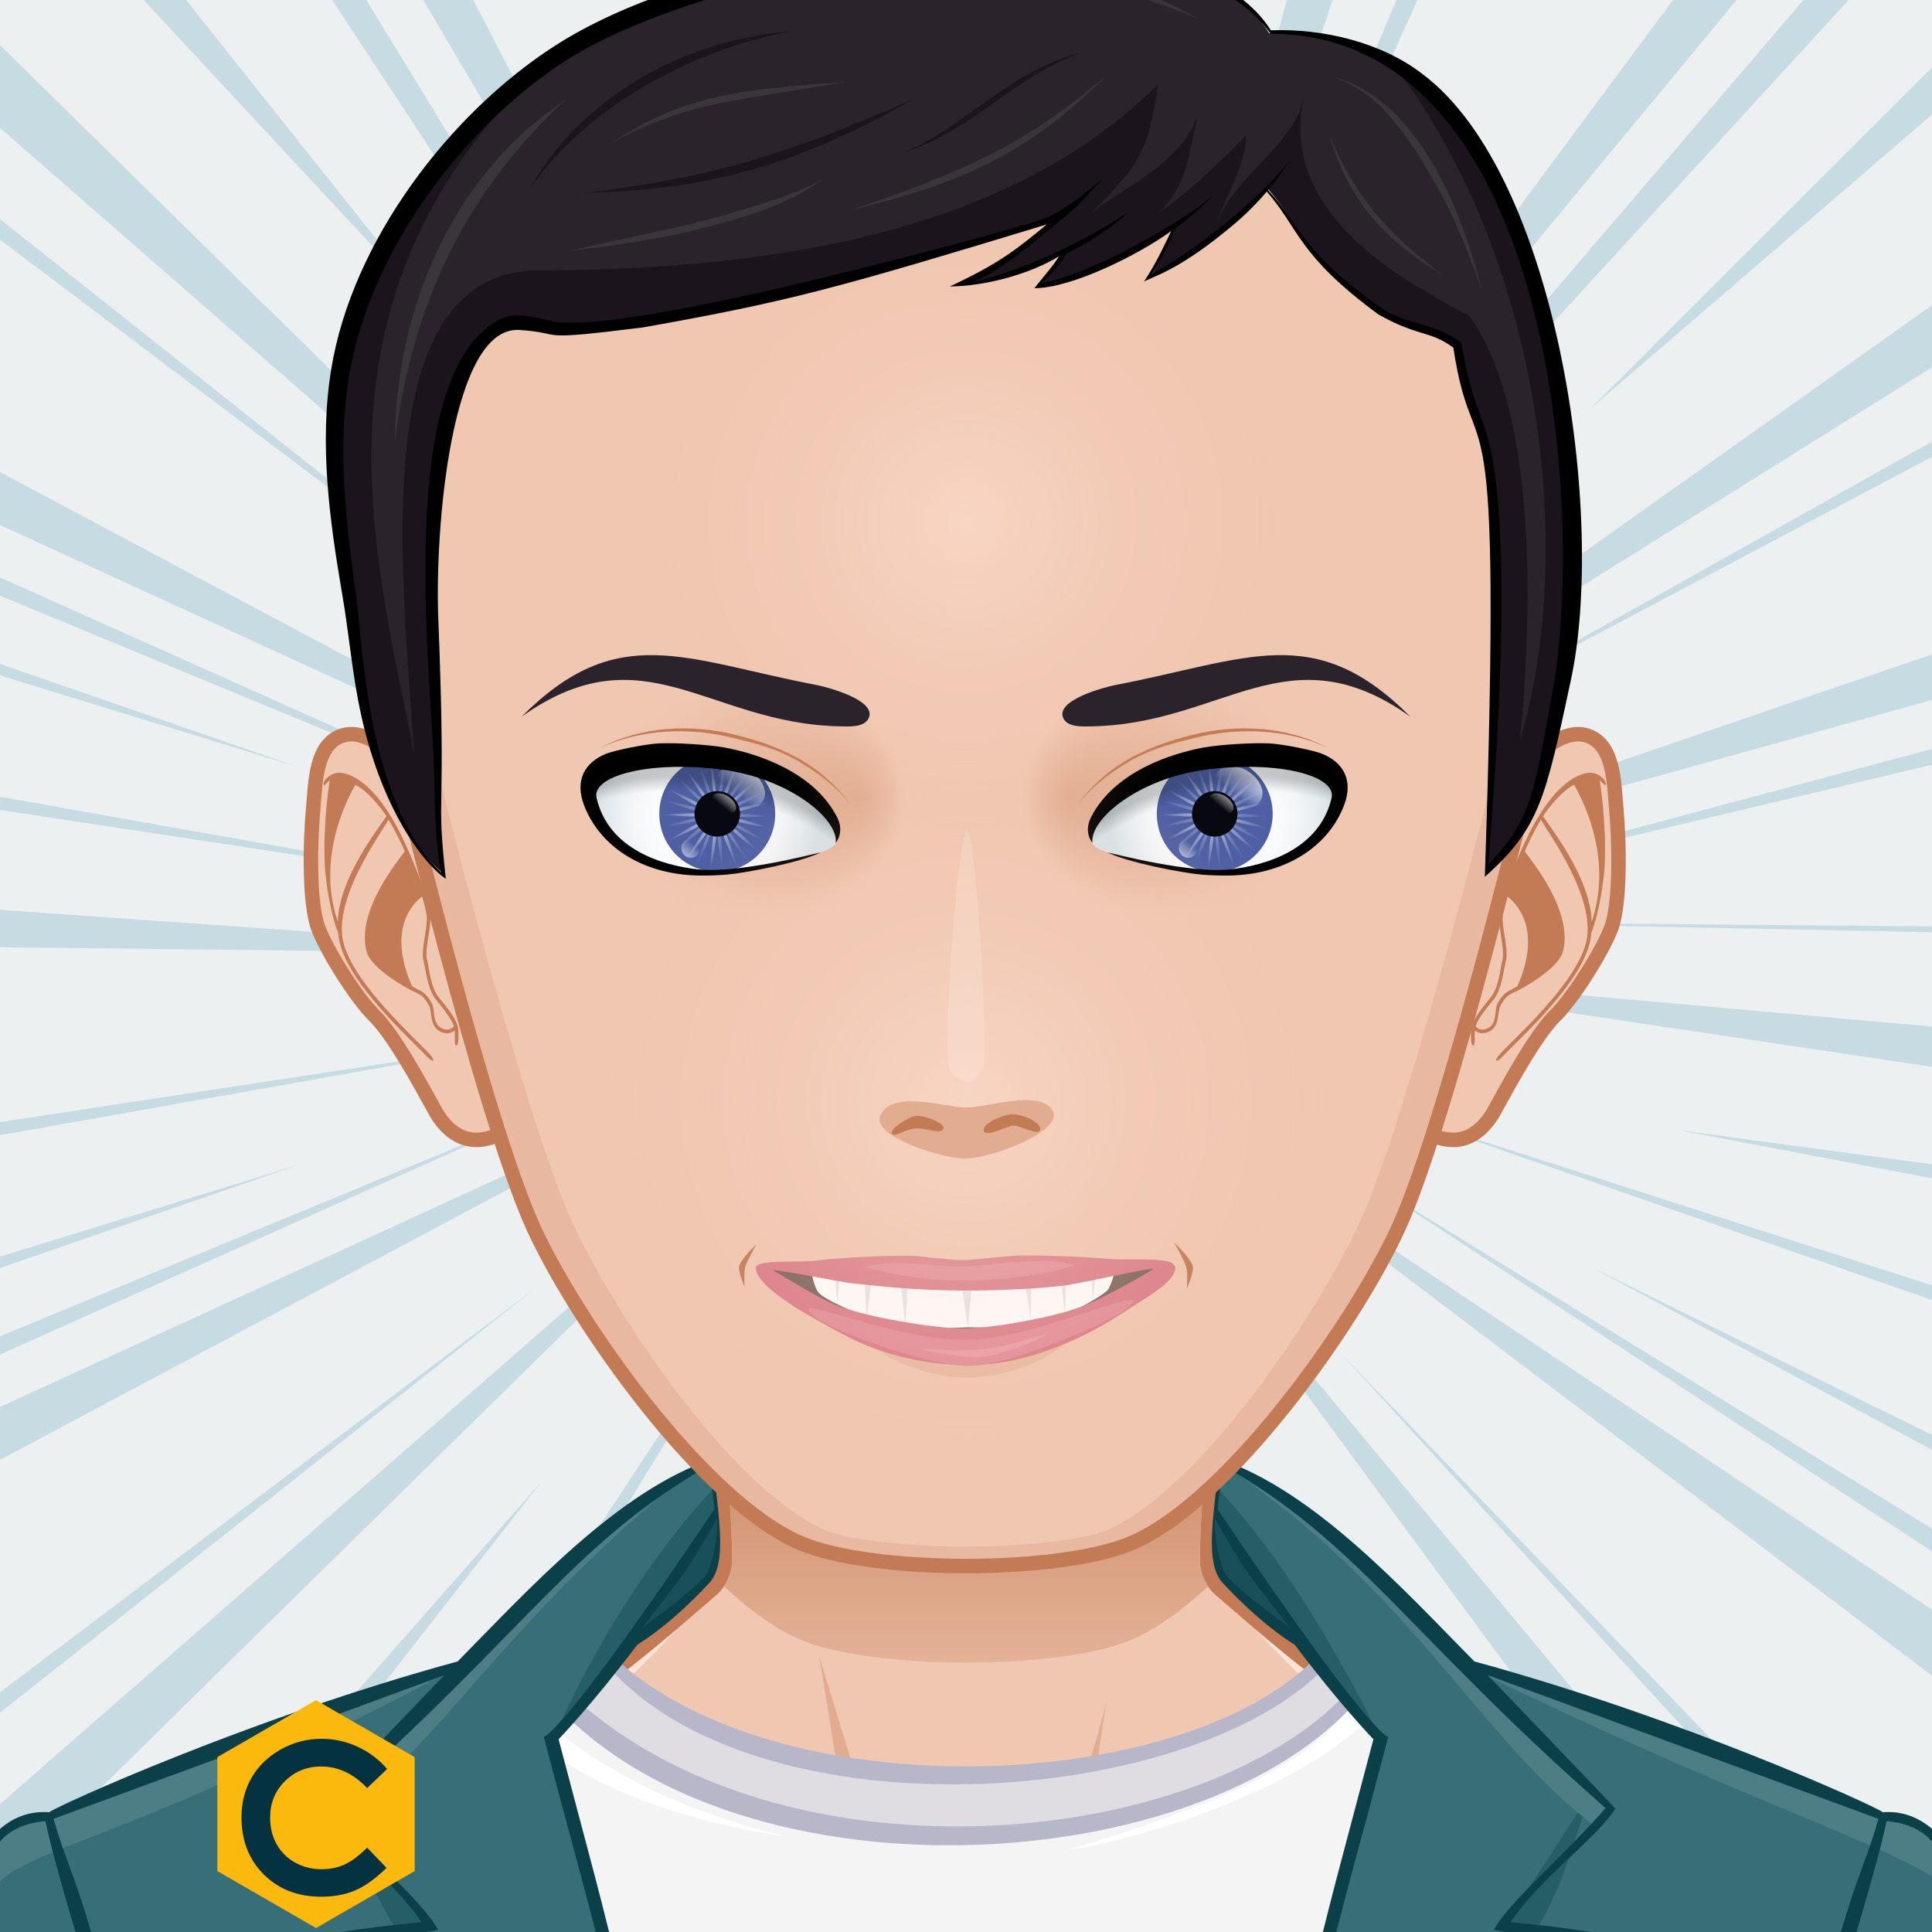 <svg xmlns="http://www.w3.org/2000/svg" version="1.1" width="200px" height="200px" xlink="http://www.w3.org/1999/xlink" style="overflow:hidden!important;"><g id="svga-group-wrapper" transform="scale(1 1)"><g id="svga-group-backs-single"><path id="SvgjsPath3098" opacity="1" fill="#ecf0f1" stroke-width="none" d="M 225 225 H -25 V -25 h 250 V 225 Z" /><path id="SvgjsPath3099" opacity="1" fill="#c6dce2" stroke-width="none" d="M 103 -37.266 L 99.131 71.999 L 96.536 -37.598 L 103 -37.266 Z M 73.203 -36.265 L 91.025 71.904 L 79.65 -36.835 L 73.203 -36.265 Z M 66.869 -16.598 l 24.577 89.921 L 68.869 -17.931 L 66.869 -16.598 Z M 26.203 -29.931 L 87.817 74.773 L 32.243 -32.257 L 26.203 -29.931 Z M 23.545 -16.454 l 60.278 91.568 L 25.536 -20.265 L 23.545 -16.454 Z M -11.865 -28.757 l 57.2 61.532 L -6.7 -32.658 L -11.865 -28.757 Z M -15.464 -0.265 l 94.073 82.174 l -89.74 -88.174 L -15.464 -0.265 Z M -30.131 2.069 l 85.667 64.667 l -85.11 -67.506 L -30.131 2.069 Z M -25.19 42.794 l 99.642 45.712 l -96.509 -51.375 L -25.19 42.794 Z M -44.131 43.402 L 56.536 85.069 L -44.797 39.735 L -44.131 43.402 Z M -54.775 75.518 L 53.607 91.994 l -109.599 -19.45 L -54.775 75.518 Z M -44.102 97.566 l 109.62 1.232 l -109.063 -7.68 L -44.102 97.566 Z M -58.131 52.069 l 89 27.333 l -89.667 -31 L -58.131 52.069 Z M 79.65 236.833 l 11.375 -108.739 L 73.203 236.263 L 79.65 236.833 Z M 68.869 217.929 l 22.577 -91.254 l -24.577 89.921 L 68.869 217.929 Z M 30.826 240.293 l 47.61 -91.392 l -53.65 89.065 L 30.826 240.293 Z M 25.536 220.263 l 58.287 -95.379 l -60.278 91.568 L 25.536 220.263 Z M -11.212 239.563 l 67.27 -86.188 l -72.435 82.287 L -11.212 239.563 Z M -11.131 206.263 l 89.74 -88.174 l -94.073 82.174 L -11.131 206.263 Z M -29.574 200.769 l 85.11 -67.506 l -85.667 64.666 L -29.574 200.769 Z M -22.058 162.867 l 96.509 -51.376 l -99.642 45.713 L -22.058 162.867 Z M -44.797 160.263 l 101.333 -45.334 l -100.667 41.667 L -44.797 160.263 Z M -55.992 127.454 l 109.599 -19.449 L -54.775 124.48 L -55.992 127.454 Z M -58.797 151.597 l 89.667 -31.001 l -89 27.333 L -58.797 151.597 Z M 120.438 -43.631 L 106.913 64.863 l 14.599 -89.479 L 120.438 -43.631 Z M 141.813 -31.87 L 113.32 73.685 l 34.767 -103.968 L 141.813 -31.87 Z M 149.456 -11.494 L 112.68 75.019 L 151.219 -9.86 L 149.456 -11.494 Z M 187.892 -19.824 l -71.859 96.851 l 77.454 -93.596 L 187.892 -19.824 Z M 192.61 -6.919 l -72.688 84.917 l 74.049 -80.838 L 192.61 -6.919 Z M 226.479 -19.459 l -61.838 61.764 l 66.318 -57.093 L 226.479 -19.459 Z M 226.59 12.723 L 123.991 85.534 l 105.924 -66.199 L 226.59 12.723 Z M 243.926 21.075 l -94.745 53.14 l 94.846 -50.248 L 243.926 21.075 Z M 230.489 57.303 L 127.048 92.708 l 105.635 -29.315 L 230.489 57.303 Z M 252.527 63.484 L 145.283 92.157 l 106.004 -25.158 L 252.527 63.484 Z M 255.805 96.376 l -109.623 -0.937 l 112.19 2.214 L 255.805 96.376 Z M 239.29 109.779 l -108.899 -9.73 l 108.426 16.185 L 239.29 109.779 Z M 241.298 126.083 l -67.52 -9.087 l 66.28 12.603 L 241.298 126.083 Z M 104.827 238.789 l -0.426 -109.627 l -6.031 109.166 L 104.827 238.789 Z M 114.202 220.376 l -9.991 -92.682 l 7.806 93.681 L 114.202 220.376 Z M 162.61 237.612 l -54.587 -110.773 l 48.254 112.112 L 162.61 237.612 Z M 167.971 224.657 l -55.949 -97.521 L 165.4 228.103 L 167.971 224.657 Z M 198.084 217.32 l -79.836 -96.065 l 74.605 101.301 L 198.084 217.32 Z M 212.936 217.344 l -74.315 -77.444 l 73.314 80.159 L 212.936 217.344 Z M 214.521 176.351 l -91.122 -60.95 l 87.131 66.045 L 214.521 176.351 Z M 233.319 178.757 l -92.776 -57.118 l 92.852 60.845 L 233.319 178.757 Z M 248.926 148.738 l -104.393 -33.471 l 105.123 36.601 L 248.926 148.738 Z M 248.518 172.422 l -83.533 -41.113 l 83.608 44.841 L 248.518 172.422 Z" /></g><g id="svga-group-subwrapper" ><g id="svga-group-hair-back" ><path id="SvgjsPath3070" opacity="1" fill="#2a232b" stroke-width="none" d="M 100.5 100.5 h -1 v -1 h 1 V 100.5 Z" /></g><g id="svga-group-humanbody-single"><path id="SvgjsPath2892" opacity="1" fill="#f0c7b1" stroke="none" stroke-width="none" d="M 195.417 199.778 c -2.196 -4.746 -8.195 -11.779 -14.86 -13.722 c -8.239 -2.403 -26.837 -5.308 -33.733 -6.923 c -5.528 -1.296 -16.662 -11.294 -20.564 -14.65 c -0.7 -0.6 -1.273 -1.839 -1.287 -2.76 c -0.139 -10.864 4.195 -39.724 4.195 -39.724 H 100 H 70.833 c 0 0 4.334 28.859 4.193 39.724 c -0.011 0.921 -0.587 2.16 -1.285 2.76 c -3.902 3.356 -15.036 13.354 -20.564 14.65 c -6.897 1.615 -25.495 4.619 -33.733 7.022 c -6.667 1.942 -12.664 8.876 -14.86 13.622 c -3.708 8.008 -4.584 22.5 -4.584 35 h 100 h 100 C 200 222.278 199.123 207.786 195.417 199.778 Z" /><path id="SvgjsPath2893" opacity="1" fill="#ffe4d6" stroke="none" stroke-width="none" d="M 159.156 184.058 c 24.342 3.542 34.586 8.708 37.794 50.721 H 200 c 0 -12.5 -0.877 -26.992 -4.583 -35 c -2.196 -4.746 -8.195 -11.779 -14.86 -13.722 c -8.239 -2.403 -26.837 -5.308 -33.733 -6.923 c -5.528 -1.296 -18.242 -12.069 -21.643 -16.35 c 3.36 4.704 12.791 15.605 21.054 18.46 C 150.188 182.61 153.48 183.232 159.156 184.058 Z M 53.766 181.244 c 8.263 -2.854 17.693 -13.756 21.054 -18.46 c -3.4 4.28 -16.114 15.054 -21.643 16.35 c -6.896 1.615 -25.494 4.619 -33.733 7.022 c -6.665 1.942 -12.664 8.876 -14.86 13.622 c -3.706 8.008 -4.583 22.5 -4.583 35 h 3.05 c 3.188 -41.744 13.475 -47.183 37.794 -50.721 C 46.52 183.232 49.813 182.61 53.766 181.244 Z" /><path id="SvgjsPath2894" opacity="1" fill="#e1ac8f" stroke="none" stroke-width="none" d="M 95.646 197.62 c 0 0 -5.074 -1.609 -7.083 -2.379 c -10.449 -4.009 -44.395 -6.607 -44.395 -6.607 s 35.754 1.419 43.644 2.779 c -0.458 -4.767 -3.017 -20.004 -3.017 -20.004 s 5.149 16.815 6.409 21.057 C 91.878 194.734 95.646 197.62 95.646 197.62 Z M 106.445 196.278 c -0.089 0.073 -0.191 0.168 -0.302 0.268 C 106.256 196.461 106.358 196.372 106.445 196.278 Z M 95.646 197.62 c 0 0 2.893 2.992 4.347 3.03 c 1.91 0.051 4.828 -2.899 6.151 -4.104 c -1.265 0.957 -4.159 1.391 -5.31 1.436 C 99.504 198.033 95.646 197.62 95.646 197.62 Z M 116.664 190.101 c -1.545 0.248 -4.386 0.789 -4.386 0.789 l 2.287 -14.89 c -0.646 3.071 -4.474 16.211 -8.12 20.278 c 1.91 -1.616 6.158 -2.391 8.324 -2.704 c 10.236 -1.484 10.232 -1.483 41.062 -4.94 C 155.831 188.634 126.76 188.479 116.664 190.101 Z" /><path id="SvgjsPath2895" opacity="1" fill="none" stroke="#c27b55" stroke-width="1.5" d="M 195.417 199.778 c -2.196 -4.746 -8.195 -11.779 -14.86 -13.722 c -8.239 -2.403 -26.837 -5.308 -33.733 -6.923 c -5.528 -1.296 -16.662 -11.294 -20.564 -14.65 c -0.7 -0.6 -1.273 -1.839 -1.287 -2.76 c -0.139 -10.864 4.195 -39.724 4.195 -39.724 H 100 H 70.833 c 0 0 4.334 28.859 4.193 39.724 c -0.011 0.921 -0.587 2.16 -1.285 2.76 c -3.902 3.356 -15.036 13.354 -20.564 14.65 c -6.897 1.615 -25.495 4.619 -33.733 7.022 c -6.667 1.942 -12.664 8.876 -14.86 13.622 c -3.708 8.008 -4.584 22.5 -4.584 35 h 100 h 100 C 200 222.278 199.123 207.786 195.417 199.778 Z" /></g><g id="svga-group-chinshadow-single"><path id="SvgjsPath3049" opacity="1" fill="url(#SvgjsLinearGradient3050)" d="M 117.136 169.742 c 2.515 -1.069 5.217 -3.028 7.927 -5.519 c -0.494 -0.746 -0.828 -1.684 -0.841 -2.49 c -0.093 -7.296 1.775 -22.369 3.054 -31.753 c -15.779 -1.925 -38.771 -1.917 -54.549 0.014 c 1.278 9.384 3.145 24.446 3.05 31.738 c -0.01 0.789 -0.348 1.735 -0.84 2.485 c 2.712 2.493 5.416 4.454 7.932 5.524 C 90.312 172.907 109.693 172.907 117.136 169.742 Z" /></g><g id="svga-group-clothes-single" ><path id="SvgjsPath3082" opacity="1" fill="#f5f4f5" stroke-width="none" d="M 42.77 235.757 l 1.323 -60.852 c 0 0 10.194 -2.487 16.635 -6.313 c 17.496 21.953 69.451 17.333 78.336 -0.62 c 1.489 0.525 2.721 1.197 4.262 1.713 c 5 3.386 9.213 4.494 9.213 4.494 l 0.935 61.685 C 139.188 236.052 42.77 235.757 42.77 235.757 Z" /><path id="SvgjsPath3083" opacity="1" fill="#ffffff" stroke-width="none" d="M 154.014 177.705 c -4.236 -0.719 -7.611 -1.697 -9.452 -3.544 c -5.343 10.025 -26.763 16.378 -33.855 17.309 c 20.554 -6.276 29.188 -10.813 32.598 -21.583 c 1.99 2.383 6.522 3.549 12.313 4.538 L 154.014 177.705 Z M 52.67 174.381 c 1.454 -0.312 2.18 -1.234 3.623 -1.593 l -1.528 -1.867 c -3.114 2.234 -8.971 3.305 -15.9 4.424 l 0.188 3.738 c 3.956 -0.79 7.817 -1.788 11.429 -3.323 c 7.483 8.485 19.168 12.659 31.06 14.387 C 66.624 186.562 58.07 180.511 52.67 174.381 Z" /><path id="SvgjsPath3084" opacity="1" fill="#dfdde2" stroke-width="none" d="M 137.861 170.055 c -5.929 11.361 -50.74 24.595 -76.009 0.866 c -1.571 0.615 -6.271 2.085 -6.271 2.085 c 18.406 23.08 72.345 23.227 86.702 -0.112 C 142.221 172.87 139.321 170.737 137.861 170.055 Z" /><path id="SvgjsPath3085" opacity="1" fill="#b8b6c9" stroke-width="none" d="M 139.008 167.841 c -10.087 18.575 -62.578 21.204 -78.239 0.625 c -5.72 1.556 -11.219 4.876 -16.756 5.707 l -1.243 61.584 l 110.703 0.107 l -0.855 -62.386 c -3.369 -0.707 -6.501 -2.737 -9.254 -3.894 C 141.842 168.945 140.55 168.37 139.008 167.841 Z M 60.39 169.087 c 13.903 23.086 68.817 18.455 79.419 0.099 c 1.286 0.499 1.615 0.696 3.106 1.183 c -10.982 21.208 -65.306 27.967 -87.525 1.147 C 55.546 171.476 58.823 169.629 60.39 169.087 Z M 54.287 172.418 c 17.963 27.046 77.26 22.856 89.583 -1.287 c 1.771 1.391 4.53 2.989 7.936 3.735 l 1.66 59.08 l -110.377 0.016 l 1.904 -58.299 C 47.777 174.264 52.247 173.232 54.287 172.418 Z" /><path id="SvgjsPath3086" opacity="1" fill="#386e77" stroke-width="none" d="M -4.529 235.566 c -2.574 -13.852 -2.292 -47.592 9.013 -47.521 c 13.136 -5.311 29.269 -11.404 42.802 -15.311 c 6.908 -7.246 13.436 -14.137 26.188 -21.314 c 0.389 2.599 1.874 8.541 0.011 11.773 c -1.355 2.352 -5.783 5.576 -9.554 8.368 c -2.029 2.72 -3.927 5.374 -6.599 9.089 c 5.168 22.301 9.601 33.78 10.097 53.123 c 0 0 -1.452 0.689 64.471 0.397 c 2.215 -22.339 4.993 -33.561 10.379 -54.098 c 0 0 -4.308 -5.014 -7.207 -8.87 c -2.054 -1.997 -8.36 -7.532 -8.84 -8.651 c -1.175 -2.741 -0.548 -6.188 0.11 -11.367 c 10.793 4.873 17 12.021 26.082 21.303 c 7.729 2.119 30.86 9.967 42.445 15.216 c 3.965 -0.11 6.203 1.999 7.872 5.466 c 5.405 11.195 4.126 27.297 2.18 42.789 C 185.83 235.989 49.887 238.17 -4.529 235.566 Z" /><path id="SvgjsPath3087" opacity="1" fill="#265e68" stroke-width="none" d="M 73.875 154.081 c 0.16 1.07 0.304 2.085 0.411 3.041 c -0.218 0.266 -17.212 23.353 -17.336 23.525 C 61.126 171.148 67.1 161.305 73.875 154.081 Z M 126.053 154.081 c -0.159 1.07 -0.184 2.085 -0.291 3.041 c 0.218 0.266 16.931 22.469 17.054 22.642 C 138.391 170.914 132.828 161.305 126.053 154.081 Z M 165.008 185.154 c -4.28 6.231 -5.194 8.382 -9.879 14.557 c 1.071 0 2.799 0.166 3.87 0.166 C 162.663 193.592 162.67 190.393 165.008 185.154 Z M 169.394 230.379 c 3.793 -8.9 6.934 -16.711 10.739 -25.624 l -1.247 -2.014 C 175.717 211.896 172.354 221.199 169.394 230.379 Z M 41.048 199.877 c 1.071 0 2.799 -0.166 3.871 -0.166 c -4.685 -6.175 -5.599 -6.561 -9.878 -12.792 C 37.377 192.158 37.384 193.592 41.048 199.877 Z M 21.161 202.741 l -1.247 2.014 c 3.806 8.913 4.765 16.724 8.559 25.624 C 25.512 221.199 24.33 211.896 21.161 202.741 Z" /><path id="SvgjsPath3088" opacity="1" fill="#184f58" stroke-width="none" d="M 65.638 169.283 c 1.181 -1.646 5.237 -7.272 8.601 -12.561 C 75.227 162.179 73.413 165.416 65.638 169.283 Z M 125.74 156.36 c 2.553 4.396 5.562 8.772 8.664 12.803 C 126 165.336 125.435 161.423 125.74 156.36 Z" /><path id="SvgjsPath3089" opacity="1" fill="#4d7e86" stroke-width="none" d="M 126.318 151.359 c 0.008 -0.061 0.017 -0.118 0.023 -0.174 c 18.093 9.999 28.576 25.02 40.747 36.217 c -0.448 0.721 -1.228 1.193 -1.687 1.905 C 152.656 179.609 146.599 164.946 126.318 151.359 Z M 71.736 152.022 c -15.034 8.213 -36.242 33.357 -38.318 35.269 c 0.448 0.724 0.691 0.577 1.15 1.288 C 47.314 178.882 50.793 169.283 71.736 152.022 Z M 194.869 187.704 c -1 -0.799 -24.646 -10.039 -42.59 -14.969 c 33.698 16.299 45.587 18.545 51.471 24.321 C 203.367 196.057 202.586 187.489 194.869 187.704 Z M 47.458 172.555 c -13.524 3.914 -30.839 10.098 -42.975 15.491 c -5.364 0.106 -9.208 7.93 -10.031 16.084 C 1.914 187.317 -1.773 198.62 47.458 172.555 Z" /><path id="SvgjsPath3090" opacity="1" fill="#0c4049" stroke-width="none" d="M 206.6 210.062 c -0.34 -8.635 -3.055 -23.103 -11.691 -22.46 c -0.714 -0.61 -20.822 -9.767 -42.285 -15.611 c -7.353 -7.455 -16.515 -17.598 -26.371 -20.957 c -0.711 6.428 -1.477 10.622 0.216 12.714 c 2.241 2.439 4.93 4.879 7.568 6.522 c 4.616 6.136 8.139 9.778 8.139 9.778 c -5.43 20.703 -8.815 31.314 -10.973 53.688 H 68.798 c -2.157 -22.373 -5.543 -32.984 -10.973 -53.688 c 0 0 3.522 -3.643 8.139 -9.778 c 2.639 -1.644 5.327 -4.083 7.568 -6.522 c 1.692 -2.092 0.927 -6.286 0.216 -12.714 c -9.856 3.359 -19.019 13.502 -26.371 20.957 c -21.463 5.845 -41.571 15.001 -42.285 15.611 c -8.637 -0.643 -11.352 13.825 -11.691 22.46 c -0.411 10.487 1.435 24.938 1.585 25.938 h 210.029 C 205.165 234.999 207.011 220.549 206.6 210.062 Z M 72.984 163.194 c -2.258 2.233 -3.658 3.181 -6.473 5.282 c 4.829 -6.271 4.341 -5.433 7.708 -11.229 C 74.37 159.739 73.433 162.751 72.984 163.194 Z M -3.172 234.028 c -1.082 -12.844 -2.916 -24.41 0.43 -36.992 c 1.281 -4.827 2.484 -8.095 7.455 -8.509 c 1.067 5.538 8.132 28.724 14.298 44.533 c -6.226 -24.192 -5.311 -18.81 -8.219 -28.452 c -0.964 -3.235 -1.854 -6.486 -2.979 -9.672 c -0.783 -2.214 -1.65 -4.387 -2.262 -6.653 l 40.433 -14.865 c -0.279 0.283 -12.895 13.434 -13.199 13.804 c 1.847 3.021 7.816 7.222 10.845 11.758 c -12.436 1.174 -18.508 3.173 -23 3.84 c 0.331 0.919 9.061 25.353 9.976 27.656 c -1.479 -7.917 -4.816 -20.297 -8.637 -27.211 c 1.41 -0.179 18.077 -2.492 23.393 -3.477 c -1.476 -2.854 -8.043 -8.437 -11.559 -12.619 c 20.646 -18.162 25.422 -27.402 39.593 -35.454 c 0.15 1.509 0.443 3.011 0.55 4.519 c -15.795 23.533 -17.649 23.567 -17.649 23.567 c 4.585 17.81 10.532 35.824 10.532 54.073 L -3.172 234.028 Z M 127.016 163.194 c -0.448 -0.443 -1.386 -3.455 -1.235 -5.947 c 3.367 5.797 2.879 4.958 7.708 11.229 C 130.674 166.375 129.273 165.428 127.016 163.194 Z M 203.172 234.028 l -70 -0.154 c 0 -18.249 5.947 -36.264 10.532 -54.073 c 0 0 -1.854 -0.034 -17.649 -23.567 c 0.106 -1.508 0.399 -3.01 0.55 -4.519 c 14.171 8.052 18.946 17.292 39.593 35.454 c -3.516 4.183 -10.083 9.766 -11.559 12.619 c 5.315 0.984 21.982 3.298 23.393 3.477 c -3.82 6.914 -7.157 19.294 -8.637 27.211 c 0.915 -2.304 9.645 -26.737 9.976 -27.656 c -4.492 -0.667 -10.564 -2.666 -23 -3.84 c 3.028 -4.536 8.998 -8.736 10.845 -11.758 c -0.305 -0.37 -12.92 -13.521 -13.199 -13.804 c 0.001 0 40.433 14.865 40.433 14.865 c -0.611 2.267 -1.479 4.439 -2.262 6.653 c -1.125 3.186 -2.015 6.437 -2.979 9.672 c -2.908 9.643 -1.993 4.26 -8.219 28.452 c 6.166 -15.81 13.23 -38.995 14.298 -44.533 c 4.971 0.414 6.174 3.682 7.455 8.509 C 206.088 209.618 204.254 221.185 203.172 234.028 Z" /></g><g id="svga-group-head" ><g id="svga-group-ears-left" ><path id="SvgjsPath2905" opacity="1" fill="#f0c7b1" stroke="#c27b55" stroke-width="1.5" d="M 45.671 84.344 c -1.485 -2.462 -6.327 -9.199 -10.031 -8.254 c -3.012 0.772 -2.973 4.971 -3.206 7.455 c -0.34 3.644 -0.464 9.992 0.525 12.568 c 0.951 2.473 3.96 7.252 5.828 9.075 c 2.299 2.235 5.97 9.358 6.422 10.097 c 0.711 1.168 2.137 2.84 4.325 2.708 c 3.071 -0.185 5.724 -3.087 5.965 -4.485 C 56.8 105.918 49.536 90.75 45.671 84.344 Z" /><path id="SvgjsPath2906" opacity="1" fill="#c27b55" stroke="none" stroke-width="none" d="M 44.2 99.341 c -0.143 -0.563 0.007 -1.513 0.154 -2.429 c 0.133 -0.835 0.258 -1.624 0.182 -2.182 c -0.289 -2.09 -1.915 -6.06 -2.976 -8.212 c -1.223 -2.476 -3.199 -5.595 -5.679 -6.399 c -1.024 -0.333 -1.699 0.065 -2.089 0.468 c -0.288 0.296 -0.353 0.645 -0.259 0.687 c 0.095 0.041 0.307 -0.248 0.617 -0.519 c 0.254 -0.222 -0.508 -0.04 0 0 c -0.205 1.04 -0.865 6.302 -0.41 10.143 c 0.358 3.022 1.05 5.279 1.263 5.617 c 0.031 0.356 0.083 0.705 0.16 1.043 c 1.002 4.41 7.518 10.177 9.034 11.82 c 0.28 0.303 0.574 0.483 0.646 0.409 s -0.101 -0.373 -0.379 -0.678 c -1.498 -1.632 -7.971 -7.381 -8.939 -11.635 c -1.027 -4.514 3.912 -11.207 4.699 -12.623 c 0.401 0.665 0.742 1.303 1.004 1.835 c 0.207 0.417 0.434 0.906 0.67 1.435 c -0.463 0.738 -5.118 6.127 -3.934 10.441 c 0.438 1.591 3.822 3.642 5.131 4.203 c 0.72 0.31 0.99 0.772 1.304 1.306 c 0.364 0.624 0.033 2.229 1.23 2.739 c 0.244 0.104 0.464 0.146 0.659 0.146 c 0.338 0 0.594 -0.13 0.783 -0.284 c 0.02 0.271 0.019 0.619 0.009 0.941 c -0.012 0.418 0.047 0.609 0.148 0.617 c 0.103 0.009 0.21 -0.174 0.223 -0.587 c 0.017 -0.51 0.014 -1.141 -0.077 -1.444 c -0.269 -0.889 -1.088 -1.894 -1.957 -2.957 C 44.563 102.197 44.422 100.213 44.2 99.341 Z M 34.969 95.432 c -2.348 -6.923 1.283 -13.229 1.81 -14.179 c 1.012 0.399 2.562 2.193 3.221 3.235 C 39.52 85.321 35.067 90.775 34.969 95.432 Z M 45.772 106.464 c -1.084 -0.462 -0.706 -1.984 -1.056 -2.584 c -0.318 -0.542 -0.646 -1.102 -1.479 -1.46 c -0.18 -0.078 -0.379 -0.196 -0.583 -0.332 c -2.682 -6.075 0.293 -8.73 1.039 -9.273 c 0.229 0.742 0.399 1.423 0.476 1.97 c 0.068 0.5 -0.059 1.298 -0.181 2.068 c -0.153 0.955 -0.31 1.944 -0.147 2.584 c 0.244 0.953 0.411 2.97 1.291 4.048 c 0.781 0.956 1.583 1.942 1.857 2.746 C 46.871 106.391 46.5 106.775 45.772 106.464 Z" /></g><g id="svga-group-ears-right" ><path id="SvgjsPath2907" opacity="1" fill="#f0c7b1" stroke="#c27b55" stroke-width="1.5" d="M 154.066 84.344 c 1.486 -2.462 6.328 -9.199 10.031 -8.254 c 3.012 0.772 2.973 4.971 3.207 7.455 c 0.34 3.644 0.463 9.992 -0.525 12.568 c -0.951 2.473 -3.961 7.252 -5.828 9.075 c -2.299 2.235 -5.971 9.358 -6.422 10.097 c -0.711 1.168 -2.137 2.84 -4.326 2.708 c -3.07 -0.185 -5.723 -3.087 -5.965 -4.485 C 142.938 105.918 150.203 90.75 154.066 84.344 Z" /><path id="SvgjsPath2908" opacity="1" fill="#c27b55" stroke="none" stroke-width="none" d="M 154.322 103.243 c -0.869 1.063 -1.688 2.068 -1.957 2.957 c -0.092 0.304 -0.094 0.935 -0.078 1.444 c 0.014 0.413 0.121 0.596 0.225 0.587 c 0.102 -0.008 0.16 -0.199 0.148 -0.617 c -0.01 -0.322 -0.012 -0.67 0.008 -0.941 c 0.189 0.154 0.445 0.284 0.783 0.284 c 0.195 0 0.416 -0.042 0.66 -0.146 c 1.195 -0.511 0.865 -2.116 1.229 -2.739 c 0.314 -0.534 0.584 -0.997 1.305 -1.306 c 1.309 -0.561 4.693 -2.611 5.131 -4.203 c 1.184 -4.314 -3.471 -9.704 -3.934 -10.441 c 0.234 -0.529 0.463 -1.018 0.668 -1.435 c 0.264 -0.532 0.604 -1.171 1.006 -1.835 c 0.787 1.416 5.725 8.108 4.699 12.623 c -0.969 4.254 -7.441 10.003 -8.939 11.635 c -0.279 0.305 -0.453 0.604 -0.381 0.678 c 0.074 0.074 0.367 -0.106 0.646 -0.409 c 1.516 -1.643 8.031 -7.41 9.033 -11.82 c 0.078 -0.338 0.131 -0.687 0.162 -1.043 c 0.211 -0.337 0.904 -2.594 1.262 -5.617 c 0.455 -3.841 -0.205 -9.103 -0.41 -10.143 c 0.508 -0.04 -0.254 -0.222 0 0 c 0.311 0.271 0.523 0.56 0.617 0.519 c 0.094 -0.042 0.029 -0.39 -0.258 -0.687 c -0.391 -0.403 -1.066 -0.801 -2.09 -0.468 c -2.48 0.804 -4.457 3.923 -5.68 6.399 c -1.061 2.152 -2.686 6.122 -2.975 8.212 c -0.076 0.558 0.049 1.347 0.182 2.182 c 0.146 0.916 0.297 1.866 0.154 2.429 C 155.316 100.213 155.176 102.197 154.322 103.243 Z M 159.738 84.488 c 0.66 -1.042 2.209 -2.835 3.221 -3.235 c 0.527 0.95 4.158 7.256 1.811 14.179 C 164.672 90.775 160.219 85.321 159.738 84.488 Z M 152.75 106.229 c 0.273 -0.804 1.076 -1.79 1.857 -2.746 c 0.879 -1.078 1.047 -3.095 1.291 -4.048 c 0.162 -0.64 0.006 -1.629 -0.146 -2.584 c -0.123 -0.77 -0.25 -1.568 -0.182 -2.068 c 0.076 -0.547 0.246 -1.228 0.475 -1.97 c 0.746 0.543 3.721 3.199 1.039 9.273 c -0.203 0.136 -0.402 0.254 -0.584 0.332 c -0.832 0.358 -1.16 0.918 -1.479 1.46 c -0.35 0.6 0.029 2.123 -1.055 2.584 C 153.238 106.775 152.867 106.391 152.75 106.229 Z" /></g><g id="svga-group-faceshape-wrap" ><g id="svga-group-faceshape-single" ><path id="SvgjsPath3046" opacity="1" fill="#f0c7b1" stroke-width="none" d="M 144.736 127.176 c -4.549 9.887 -17.57 28.302 -27.601 32.566 c -7.442 3.165 -26.824 3.165 -34.267 0 c -10.029 -4.265 -23.05 -22.68 -27.601 -32.566 c -5.29 -11.491 -14.118 -48.623 -14.13 -48.677 c -1.3 -4.996 -1.996 -10.239 -2.004 -15.645 C 39.082 28.806 66.289 1.169 99.907 1.116 c 33.621 -0.053 60.913 27.495 60.963 61.543 c 0.009 5.408 -0.669 10.653 -1.952 15.653 C 158.901 78.365 150.045 115.641 144.736 127.176 Z" /><path id="SvgjsPath3047" opacity="1" fill="#e8b9a0" stroke-width="none" d="M 110.152 1.984 c 26.994 6.347 47.097 30.857 47.052 60.124 c -0.009 5.407 -0.704 10.65 -2.004 15.646 c -0.012 0.054 -9.158 37.218 -14.396 48.677 c -4.417 9.659 -16.244 27.271 -25.867 31.821 c -3.169 1.499 -11.439 1.855 -14.935 1.855 c -3.494 0 -11.765 -0.356 -14.933 -1.855 c -9.623 -4.55 -21.451 -22.162 -25.867 -31.821 c -5.239 -11.459 -14.385 -48.623 -14.396 -48.677 c -1.3 -4.995 -1.996 -10.239 -2.004 -15.646 C 42.756 32.841 62.857 8.331 89.853 1.984 C 61.03 6.885 39.087 32.276 39.134 62.854 c 0.008 5.406 0.704 10.649 2.004 15.645 c 0.012 0.054 8.781 37.213 14.13 48.677 c 4.602 9.862 17.738 27.917 27.601 32.566 c 3.671 1.732 13.088 2.374 17.134 2.374 c 4.043 0 13.464 -0.643 17.133 -2.374 c 9.862 -4.649 23 -22.704 27.601 -32.566 c 5.35 -11.464 14.119 -48.623 14.13 -48.677 c 1.3 -4.996 1.996 -10.239 2.004 -15.645 C 160.918 32.276 138.975 6.885 110.152 1.984 Z" /><path id="SvgjsPath3048" opacity="1" fill="none" stroke="#c27b55" stroke-width="1.5" d="M 144.736 127.176 c -4.549 9.887 -17.57 28.302 -27.601 32.566 c -7.442 3.165 -26.824 3.165 -34.267 0 c -10.029 -4.265 -23.05 -22.68 -27.601 -32.566 c -5.29 -11.491 -14.118 -48.623 -14.13 -48.677 c -1.3 -4.996 -1.996 -10.239 -2.004 -15.645 C 39.082 28.806 66.289 1.169 99.907 1.116 c 33.621 -0.053 60.913 27.495 60.963 61.543 c 0.009 5.408 -0.669 10.653 -1.952 15.653 C 158.901 78.365 150.045 115.641 144.736 127.176 Z" /></g></g><g id="svga-group-mouth-single" ><path id="SvgjsPath3058" opacity="1" fill="#e8b9a0" stroke-width="none" d="M 99.956 142.599 c -5.159 0 -9.49 -3.032 -9.49 -3.032 c 9.005 1.084 20.036 -0.644 20.036 -0.644 S 106.471 142.599 99.956 142.599 Z" /><path id="SvgjsPath3059" opacity="0.5" fill="#000000" stroke-width="none" d="M 99.958 139.593 c -3.336 0.024 -10.989 -1.567 -13.867 -2.818 c -1.703 -0.736 -4.649 -3.291 -6.698 -4.591 c -0.787 -0.5 -0.46 -1.466 0.578 -1.505 c 2.524 -0.095 5.769 0.939 7.288 1.121 c 3.184 0.372 7.201 1.759 12.647 1.759 c 4.046 0 8.469 -1.103 11.289 -1.509 c 1.696 -0.244 5.619 -1.319 8.378 -1.439 c 1.041 -0.048 1.465 0.745 0.695 1.262 c -2.156 1.464 -5.613 4.15 -7.478 4.902 C 109.775 137.991 102.966 139.572 99.958 139.593 Z" /><path id="SvgjsPath3060" opacity="1" fill="#ffffff" stroke-width="none" d="M 83.82 130.791 c 0 0 0.355 2.327 0.896 2.992 c 0.746 0.915 5.281 2.794 7.092 3.057 c 1.232 0.176 3.49 0.456 4.732 0.588 c 1.347 0.143 2.104 0.014 3.461 -0.021 c 1.462 -0.037 2.71 0.126 4.137 -0.13 c 1.017 -0.183 3.989 -0.8 4.96 -1.098 c 0.746 -0.231 2.25 -0.615 2.932 -0.951 c 0.567 -0.276 2.317 -1.278 2.664 -1.721 c 0.454 -0.581 0.876 -2.639 0.876 -2.639 L 83.82 130.791 Z" /><path id="SvgjsPath3061" opacity="0.1" fill="#000000" stroke-width="none" d="M 90.407 131.193 c 0 0 -0.646 5.066 -0.705 5.154 c -0.058 0.088 -0.22 -5.154 -0.22 -5.154 H 90.407 Z M 93.131 131.757 l 0.575 5.37 l 0.372 -5.37 H 93.131 Z M 99.482 132.549 l 0.718 4.879 l 0.464 -4.963 L 99.482 132.549 Z M 105.054 131.524 c 1.207 0.084 1.611 5.223 1.611 5.223 l 0.166 -5.223 H 105.054 Z M 109.679 130.896 c 0 0 0.479 4.904 0.547 4.812 c 0.063 -0.093 0.19 -4.812 0.19 -4.812 H 109.679 Z M 86.324 130.894 l 0.351 4.01 l 0.352 -4.01 H 86.324 Z M 112.989 130.486 l 0.107 4.2 l 0.535 -4.231 L 112.989 130.486 Z" /><path id="SvgjsPath3062" opacity="1" fill="#da7c87" stroke-width="none" d="M 120.915 130.597 c -1.51 -0.389 -4.676 -0.119 -6.277 -0.281 c -2.271 -0.229 -6.874 -0.393 -9.168 -0.342 c -1.44 0.032 -4.278 0.438 -5.717 0.464 c -1.477 0.026 -4.417 -0.441 -5.893 -0.451 c -2.341 -0.011 -7.056 0.205 -9.353 0.513 c -1.585 0.212 -4.825 -0.108 -6.095 0.455 c -0.293 0.131 -0.117 0.719 0 0.941 c 1.071 2.003 5.197 4.264 8.767 6.188 c 4.587 2.474 9.41 3.241 13.203 3.242 c 5.004 0.003 10.898 -2.155 15.829 -5.407 c 2.182 -1.438 4.943 -2.923 5.4 -4.31 C 121.845 130.909 121.306 130.698 120.915 130.597 Z M 99.893 137.525 c -3.086 0.019 -10.246 -1.178 -13.269 -2.392 c -1.813 -0.728 -4.59 -2.471 -6.481 -3.556 c -0.73 -0.416 6.65 1.117 8.059 1.267 c 2.94 0.311 6.656 0.754 11.69 0.754 c 3.737 0 7.829 -0.205 10.437 -0.543 c 1.567 -0.204 9.693 -2.062 8.987 -1.63 c -2.001 1.22 -5.367 3.084 -7.513 3.899 C 109.081 136.362 102.673 137.503 99.893 137.525 Z" /><path id="SvgjsPath3063" opacity="1" fill="#e28c96" stroke-width="none" d="M 83.833 135.39 c 3.211 0.502 10.441 3.463 16.517 3.303 c 6.333 -0.167 15.733 -4.55 16.972 -4.069 c 0.468 1.149 -12.22 6.698 -16.972 6.786 C 96.085 141.487 82.49 136.695 83.833 135.39 Z M 99.482 132.549 c 3.857 -0.04 8.569 -0.425 11.745 -1.604 c -3.616 -0.971 -8.605 0.11 -11.475 0.161 c -3.722 0.067 -6.834 -0.896 -10.281 0.056 C 92.764 132.032 96.149 132.584 99.482 132.549 Z" /><path id="SvgjsPath3064" opacity="1" fill="#e99ca5" stroke-width="none" d="M 97.309 140.089 c -2.334 -0.406 -2.413 -0.571 -0.201 -0.402 c 1.353 0.102 2.705 0.126 4.02 0.028 c 0.174 -0.014 0.347 -0.027 0.52 -0.047 c 1.48 -0.15 3.075 -0.523 4.672 -1.007 c 2.499 -0.76 2.544 -0.575 0.065 0.428 c -1.817 0.735 -3.511 1.27 -4.712 1.381 l -0.074 0.007 C 100.573 140.554 99.034 140.392 97.309 140.089 Z" /><path id="SvgjsPath3065" opacity="1" fill="#c27b55" stroke-width="none" d="M 77.08 133.202 c 0 0 -0.664 -1.505 -0.57 -2.065 c 0.129 -0.788 1.802 -2.347 1.802 -2.347 s -1.012 1.795 -1.168 2.361 C 76.992 131.699 77.08 133.202 77.08 133.202 Z M 122.869 133.394 c 0 0 0.722 -1.636 0.622 -2.245 c -0.142 -0.855 -1.96 -2.55 -1.96 -2.55 s 1.102 1.951 1.271 2.566 C 122.965 131.76 122.869 133.394 122.869 133.394 Z" /></g><g id="svga-group-eyes-left" ><g id="svga-group-eyesback-left"><path id="SvgjsPath2911" opacity="1" fill="url(#SvgjsRadialGradient2912)" d="M 61.752 82.523 c -0.506 -2.285 5.191 -3.973 12.711 -3.051 c 7.518 0.923 12.738 5.524 12.052 7.844 c -0.38 1.286 -10.639 3.245 -14.253 2.847 C 68.598 89.758 62.974 88.04 61.752 82.523 Z" /></g><g id="svga-group-eyesiriswrapper-left" transform="translate(0.25 0.25)"><g id="svga-group-eyesiriscontrol-left" ><g id="svga-group-eyesiris-left" ><path id="SvgjsPath2925" opacity="1" fill="#4e60a3" stroke-width="none" d="M 80 84 c 0 3.313 -2.687 6 -6 6 c -3.313 0 -6 -2.687 -6 -6 l 0 0 c 0 -3.314 2.687 -6 6 -6 C 77.313 77.999 80 80.686 80 84 L 80 84 Z" /><path id="SvgjsPath2926" opacity="0.7" fill="url(#SvgjsRadialGradient2927)" d="M 73.328 78.066 c -0.023 0.003 -0.047 0.006 -0.071 0.009 c 0.029 0.135 0.057 0.271 0.085 0.406 C 73.336 78.344 73.333 78.204 73.328 78.066 Z M 73.341 78.48 c 0.07 1.972 0.185 3.729 0.517 4.364 C 74.033 82.148 73.735 80.414 73.341 78.48 Z M 73.859 82.845 c -0.043 0.167 -0.108 0.281 -0.208 0.319 c -0.1 0.038 -0.226 -0.006 -0.368 -0.103 c 0.041 0.167 0.037 0.297 -0.036 0.378 c -0.072 0.081 -0.201 0.101 -0.373 0.078 c 0.113 0.13 0.171 0.249 0.146 0.353 c -0.027 0.104 -0.134 0.182 -0.293 0.242 c 0.159 0.063 0.266 0.141 0.291 0.245 c 0.025 0.104 -0.033 0.223 -0.145 0.352 c 0.17 -0.021 0.301 0.001 0.371 0.082 c 0.071 0.081 0.075 0.212 0.035 0.379 c 0.141 -0.097 0.265 -0.139 0.365 -0.1 c 0.101 0.038 0.166 0.152 0.206 0.32 c 0.081 -0.152 0.171 -0.249 0.28 -0.26 c 0.104 -0.014 0.216 0.059 0.329 0.188 c 0.001 -0.172 0.037 -0.299 0.127 -0.36 c 0.088 -0.061 0.219 -0.049 0.379 0.013 c -0.078 -0.152 -0.105 -0.281 -0.055 -0.377 c 0.05 -0.095 0.173 -0.146 0.344 -0.166 c -0.141 -0.099 -0.227 -0.2 -0.225 -0.308 c 0 -0.108 0.084 -0.209 0.227 -0.306 c -0.17 -0.021 -0.291 -0.072 -0.342 -0.167 c -0.049 -0.095 -0.022 -0.225 0.058 -0.377 c -0.162 0.06 -0.292 0.072 -0.38 0.011 c -0.089 -0.061 -0.125 -0.188 -0.125 -0.36 c -0.112 0.128 -0.224 0.199 -0.33 0.185 C 74.029 83.092 73.938 82.998 73.859 82.845 Z M 74.466 82.92 c 0.479 -0.535 1.021 -2.209 1.57 -4.104 C 75.182 80.593 74.467 82.202 74.466 82.92 Z M 76.035 78.816 c 0.06 -0.122 0.121 -0.246 0.178 -0.37 c -0.021 -0.007 -0.042 -0.017 -0.063 -0.026 C 76.112 78.553 76.074 78.686 76.035 78.816 Z M 74.972 83.27 c 0.672 -0.252 1.931 -1.483 3.297 -2.905 C 76.688 81.541 75.306 82.634 74.972 83.27 Z M 78.269 80.365 c 0.1 -0.075 0.203 -0.15 0.305 -0.225 c -0.014 -0.018 -0.03 -0.033 -0.042 -0.049 C 78.445 80.181 78.358 80.274 78.269 80.365 Z M 75.254 83.814 c 0.713 0.088 2.4 -0.417 4.272 -1.041 C 77.578 83.081 75.848 83.406 75.254 83.814 Z M 79.526 82.774 c 0.11 -0.016 0.225 -0.034 0.337 -0.052 c -0.004 -0.019 -0.009 -0.038 -0.014 -0.057 C 79.742 82.701 79.632 82.738 79.526 82.774 Z M 75.253 84.427 c 0.59 0.412 2.318 0.747 4.262 1.063 C 77.65 84.857 75.967 84.342 75.253 84.427 Z M 79.516 85.49 c 0.095 0.033 0.191 0.067 0.285 0.098 c 0.005 -0.017 0.009 -0.033 0.012 -0.05 C 79.716 85.523 79.615 85.507 79.516 85.49 Z M 74.965 84.97 c 0.333 0.637 1.708 1.738 3.282 2.924 C 76.888 86.464 75.638 85.226 74.965 84.97 Z M 78.248 87.892 c 0.059 0.062 0.12 0.126 0.179 0.189 c 0.01 -0.012 0.019 -0.021 0.03 -0.032 C 78.387 87.997 78.315 87.944 78.248 87.892 Z M 74.46 85.317 c -0.003 0.719 0.703 2.331 1.547 4.113 C 75.468 87.533 74.937 85.855 74.46 85.317 Z M 76.007 89.431 c 0.021 0.075 0.043 0.152 0.063 0.229 c 0.015 -0.006 0.025 -0.01 0.039 -0.014 C 76.076 89.574 76.041 89.5 76.007 89.431 Z M 73.851 85.389 c -0.336 0.637 -0.461 2.39 -0.542 4.361 C 73.713 87.82 74.022 86.087 73.851 85.389 Z M 73.309 89.75 c -0.017 0.075 -0.031 0.151 -0.047 0.228 c 0.014 0.003 0.025 0.003 0.039 0.005 C 73.303 89.906 73.307 89.826 73.309 89.75 Z M 73.28 85.169 c -0.596 0.407 -1.521 1.904 -2.508 3.61 C 72.026 87.259 73.106 85.867 73.28 85.169 Z M 70.772 88.779 c -0.053 0.063 -0.108 0.13 -0.162 0.193 c 0.013 0.008 0.024 0.014 0.038 0.024 C 70.688 88.924 70.731 88.851 70.772 88.779 Z M 72.875 84.71 c -0.716 0.083 -2.231 0.978 -3.898 2.029 C 70.795 85.977 72.395 85.248 72.875 84.71 Z M 68.976 86.741 c -0.086 0.036 -0.174 0.072 -0.263 0.11 c 0.006 0.013 0.015 0.027 0.023 0.04 C 68.817 86.842 68.897 86.791 68.976 86.741 Z M 72.728 84.113 c -0.671 -0.257 -2.429 -0.168 -4.395 -0.011 C 70.297 84.27 72.055 84.367 72.728 84.113 Z M 68.333 84.102 c -0.107 -0.01 -0.217 -0.02 -0.323 -0.029 c 0 0.019 -0.002 0.038 0 0.056 C 68.119 84.119 68.228 84.11 68.333 84.102 Z M 72.875 83.519 c -0.473 -0.539 -2.069 -1.277 -3.881 -2.051 C 70.653 82.528 72.163 83.432 72.875 83.519 Z M 68.994 81.468 c -0.104 -0.067 -0.209 -0.134 -0.315 -0.201 c -0.009 0.019 -0.019 0.038 -0.029 0.055 C 68.766 81.371 68.882 81.419 68.994 81.468 Z M 73.284 83.061 c -0.169 -0.698 -1.241 -2.094 -2.485 -3.623 C 71.775 81.15 72.692 82.651 73.284 83.061 Z M 70.799 79.438 c -0.067 -0.115 -0.132 -0.232 -0.199 -0.349 c -0.019 0.013 -0.039 0.026 -0.056 0.039 C 70.628 79.231 70.716 79.335 70.799 79.438 Z" /><path id="SvgjsPath2930" opacity="0.4" fill="url(#SvgjsRadialGradient2931)" d="M 74.886 78.086 c -0.024 -0.003 -0.047 -0.007 -0.07 -0.01 c -0.007 0.138 -0.016 0.277 -0.024 0.414 C 74.822 78.356 74.855 78.22 74.886 78.086 Z M 74.791 78.489 c -0.442 1.922 -0.787 3.649 -0.629 4.35 C 74.511 82.211 74.671 80.459 74.791 78.489 Z M 74.161 82.839 c -0.084 0.15 -0.176 0.243 -0.283 0.254 c -0.106 0.01 -0.216 -0.064 -0.327 -0.195 c -0.004 0.171 -0.042 0.297 -0.133 0.356 c -0.09 0.059 -0.221 0.045 -0.38 -0.021 c 0.076 0.155 0.101 0.285 0.049 0.378 c -0.053 0.094 -0.176 0.142 -0.345 0.158 c 0.137 0.101 0.22 0.204 0.217 0.312 c -0.002 0.107 -0.089 0.207 -0.231 0.302 c 0.169 0.024 0.29 0.079 0.337 0.174 c 0.048 0.096 0.018 0.225 -0.064 0.375 c 0.161 -0.057 0.292 -0.065 0.379 -0.002 c 0.087 0.063 0.12 0.19 0.116 0.363 c 0.117 -0.125 0.229 -0.196 0.337 -0.179 c 0.105 0.014 0.194 0.113 0.27 0.268 c 0.045 -0.167 0.113 -0.279 0.216 -0.315 c 0.101 -0.036 0.225 0.01 0.363 0.111 c -0.036 -0.167 -0.029 -0.299 0.044 -0.378 c 0.073 -0.079 0.205 -0.096 0.376 -0.072 c -0.111 -0.132 -0.168 -0.251 -0.138 -0.355 c 0.028 -0.104 0.136 -0.18 0.299 -0.237 c -0.16 -0.064 -0.263 -0.145 -0.288 -0.25 c -0.023 -0.105 0.037 -0.223 0.154 -0.349 c -0.172 0.016 -0.301 -0.006 -0.37 -0.088 c -0.07 -0.082 -0.072 -0.214 -0.028 -0.379 c -0.142 0.094 -0.268 0.134 -0.367 0.093 C 74.261 83.122 74.199 83.007 74.161 82.839 Z M 74.729 83.07 c 0.601 -0.394 1.557 -1.871 2.578 -3.558 C 76.022 81.007 74.916 82.375 74.729 83.07 Z M 77.307 79.511 c 0.089 -0.102 0.18 -0.206 0.268 -0.311 c -0.019 -0.013 -0.036 -0.028 -0.055 -0.042 C 77.449 79.277 77.378 79.396 77.307 79.511 Z M 75.127 83.538 c 0.715 -0.07 2.25 -0.934 3.937 -1.953 C 77.231 82.312 75.614 83.01 75.127 83.538 Z M 79.063 81.584 c 0.117 -0.046 0.235 -0.092 0.354 -0.138 c -0.01 -0.021 -0.021 -0.04 -0.028 -0.059 C 79.281 81.453 79.173 81.52 79.063 81.584 Z M 75.259 84.137 c 0.666 0.27 2.426 0.218 4.395 0.101 C 77.693 84.03 75.938 83.896 75.259 84.137 Z M 79.654 84.237 c 0.112 0.013 0.226 0.025 0.339 0.037 c 0 -0.02 0.001 -0.039 0.002 -0.058 C 79.881 84.223 79.766 84.23 79.654 84.237 Z M 75.1 84.729 c 0.462 0.551 2.046 1.321 3.842 2.129 C 77.303 85.763 75.811 84.831 75.1 84.729 Z M 78.941 86.858 c 0.083 0.057 0.167 0.114 0.25 0.168 c 0.009 -0.015 0.017 -0.03 0.025 -0.045 C 79.126 86.942 79.032 86.9 78.941 86.858 Z M 74.68 85.179 c 0.156 0.701 1.2 2.12 2.414 3.674 C 76.151 87.119 75.264 85.599 74.68 85.179 Z M 77.094 88.85 c 0.042 0.075 0.083 0.153 0.125 0.229 c 0.012 -0.009 0.024 -0.016 0.037 -0.024 C 77.202 88.987 77.147 88.917 77.094 88.85 Z M 74.103 85.383 c -0.188 0.693 0.076 2.433 0.43 4.373 C 74.502 87.784 74.424 86.026 74.103 85.383 Z M 74.532 89.756 c 0.001 0.078 0.003 0.158 0.003 0.238 c 0.014 -0.002 0.027 -0.004 0.041 -0.004 C 74.562 89.913 74.547 89.833 74.532 89.756 Z M 73.496 85.294 c -0.49 0.528 -1.064 2.189 -1.652 4.072 C 72.733 87.607 73.481 86.013 73.496 85.294 Z M 71.843 89.366 c -0.035 0.068 -0.07 0.138 -0.104 0.208 c 0.012 0.006 0.023 0.009 0.036 0.015 C 71.797 89.516 71.821 89.439 71.843 89.366 Z M 73 84.934 c -0.68 0.239 -1.962 1.446 -3.357 2.838 C 71.25 86.628 72.652 85.563 73 84.934 Z M 69.644 87.772 c -0.067 0.047 -0.137 0.098 -0.205 0.145 c 0.01 0.011 0.02 0.02 0.029 0.032 C 69.525 87.89 69.585 87.832 69.644 87.772 Z M 72.728 84.385 c -0.713 -0.104 -2.407 0.368 -4.291 0.952 C 70.392 85.071 72.125 84.781 72.728 84.385 Z M 68.437 85.339 c -0.092 0.013 -0.187 0.024 -0.283 0.039 c 0.003 0.015 0.008 0.03 0.013 0.044 C 68.258 85.396 68.348 85.366 68.437 85.339 Z M 72.741 83.772 c -0.582 -0.423 -2.303 -0.792 -4.242 -1.149 C 70.353 83.294 72.025 83.843 72.741 83.772 Z M 68.499 82.623 c -0.101 -0.037 -0.205 -0.075 -0.305 -0.112 c -0.005 0.019 -0.011 0.037 -0.015 0.054 C 68.288 82.584 68.395 82.604 68.499 82.623 Z M 73.038 83.235 c -0.318 -0.643 -1.668 -1.769 -3.219 -2.986 C 71.147 81.704 72.372 82.968 73.038 83.235 Z M 69.818 80.25 c -0.083 -0.091 -0.167 -0.183 -0.251 -0.275 c -0.014 0.016 -0.029 0.031 -0.042 0.046 C 69.624 80.097 69.723 80.173 69.818 80.25 Z M 73.551 82.899 c 0.017 -0.718 -0.656 -2.344 -1.464 -4.142 C 72.587 80.663 73.085 82.35 73.551 82.899 Z M 72.087 78.757 c -0.034 -0.128 -0.067 -0.259 -0.101 -0.389 c -0.021 0.007 -0.043 0.015 -0.063 0.023 C 71.977 78.513 72.033 78.636 72.087 78.757 Z" /><path id="SvgjsPath2934" opacity="1" fill="#4e60a3" stroke-width="none" d="M 76.354 84 c 0 1.3 -1.053 2.353 -2.353 2.353 c -1.299 0 -2.354 -1.053 -2.354 -2.353 c 0 -1.299 1.055 -2.354 2.354 -2.354 C 75.301 81.646 76.354 82.7 76.354 84 Z" /><path id="SvgjsPath2935" opacity="0.9" fill="#000000" stroke-width="none" d="M 76.354 84 c 0 1.3 -1.053 2.353 -2.353 2.353 c -1.299 0 -2.354 -1.053 -2.354 -2.353 c 0 -1.299 1.055 -2.354 2.354 -2.354 C 75.301 81.646 76.354 82.7 76.354 84 Z" /><path id="SvgjsPath2936" opacity="0.5" fill="url(#SvgjsLinearGradient2937)" d="M 70.717 86.748 c 0.449 -0.302 1.059 -0.18 1.36 0.268 c 0.301 0.449 0.182 1.059 -0.268 1.36 c -0.45 0.303 -1.059 0.183 -1.36 -0.267 C 70.148 87.66 70.268 87.049 70.717 86.748 L 70.717 86.748 Z" /><path id="SvgjsPath2940" opacity="0.5" fill="url(#SvgjsLinearGradient2941)" d="M 75.86 83.672 c -0.251 0.374 -0.969 0.331 -1.606 -0.096 c -0.638 -0.427 -0.95 -1.078 -0.7 -1.451 l 0 -0.001 c 0.25 -0.374 0.969 -0.331 1.605 0.097 C 75.798 82.647 76.11 83.297 75.86 83.672 C 75.86 83.672 75.86 83.672 75.86 83.672 Z" /><path id="SvgjsPath2944" opacity="0.75" fill="url(#SvgjsLinearGradient2945)" d="M 78.716 82.673 c -0.568 0.873 -2.036 0.925 -3.275 0.117 c -1.24 -0.808 -1.784 -2.17 -1.215 -3.043 c 0.568 -0.872 2.036 -0.924 3.275 -0.117 C 78.74 80.439 79.284 81.802 78.716 82.673 L 78.716 82.673 Z" /></g></g></g><g id="svga-group-eyesfront-left"><path id="SvgjsPath2979" opacity="1" fill="#f0c7b1" stroke="none" stroke-width="none" d="M 53.294 83 c 0.809 10.899 11.637 23.583 20.506 22.236 c 10.498 0.106 20.864 -7.868 20.864 -22.305 s -5.087 -26.528 -21.127 -26.528 C 62.037 56.402 53.294 68.563 53.294 83 Z M 61.752 82.523 c -0.506 -2.285 5.191 -3.973 12.711 -3.051 c 7.518 0.923 12.738 5.524 12.052 7.844 c -0.38 1.286 -10.639 3.245 -14.253 2.847 C 68.598 89.758 62.974 88.04 61.752 82.523 Z" /><path id="SvgjsPath2980" opacity="1" fill="url(#SvgjsRadialGradient2981)" d="M 72.262 90.163 c 3.614 0.398 13.873 -1.561 14.253 -2.847 c 0.687 -2.32 -4.534 -6.921 -12.052 -7.844 C 68.003 78.68 62.9 79.816 61.907 81.6 c 0.898 -6.4 7.7 -11.397 15.987 -11.434 c 8.911 -0.037 16.148 5.676 16.172 12.765 c 0.021 7.088 -7.185 12.862 -16.095 12.902 c -8.913 0.037 -16.149 -5.676 -16.173 -12.764 c 0 -0.105 0.016 -0.208 0.019 -0.313 C 63.147 88.083 68.651 89.764 72.262 90.163 Z" /><path id="SvgjsPath2985" opacity="1" fill="url(#SvgjsRadialGradient2986)" d="M 61.752 82.523 c -0.506 -2.285 5.191 -3.973 12.711 -3.051 c 7.518 0.923 12.738 5.524 12.052 7.844 c -0.38 1.286 -10.639 3.245 -14.253 2.847 C 68.598 89.758 62.974 88.04 61.752 82.523 Z" /><path id="SvgjsPath2989" opacity="1" fill="#c27b55" stroke="none" stroke-width="none" d="M 62.148 77.417 c 4.208 -1.978 9.35 -2.16 13.838 -1.005 c 2.404 0.561 4.965 1.285 7.063 2.638 c 1.945 1.135 3.525 2.5 5.002 4.19 c -1.342 -1.701 -2.773 -3.118 -4.623 -4.27 c -2.276 -1.416 -4.769 -2.294 -7.364 -2.916 C 71.478 74.928 66.342 75.184 62.148 77.417 Z" /><path id="SvgjsPath2990" opacity="1" fill="#000000" stroke="none" stroke-width="none" d="M 62.769 78.02 c 0.88 -0.352 4.065 -1 5.456 -1.066 c 1.687 -0.082 5.073 0.125 6.735 0.424 c 3.374 0.608 9.251 2.483 11.678 7.184 c 0.746 1.445 0.074 2.456 -0.123 2.675 c 0.3 -2.426 -4.838 -6.746 -12.052 -7.604 c -7.52 -0.894 -13.217 0.743 -12.711 2.958 c 1.222 5.348 6.846 7.013 10.51 7.405 c 4.099 0.439 11.684 -1.539 12.686 -1.753 c -1.999 1.009 -7.524 2.095 -9.767 2.303 c -0.744 0.07 -2.24 0.104 -2.986 0.085 c -5.949 -0.158 -10.169 -3.175 -11.729 -7.26 C 59.464 80.745 60.56 78.902 62.769 78.02 Z" /></g></g><g id="svga-group-eyes-right" ><g id="svga-group-eyesback-right"><path id="SvgjsPath2918" opacity="1" fill="url(#SvgjsRadialGradient2919)" d="M 137.849 82.523 c 0.506 -2.285 -5.191 -3.973 -12.711 -3.051 c -7.518 0.923 -12.738 5.524 -12.052 7.844 c 0.38 1.286 10.639 3.245 14.253 2.847 C 131.003 89.758 136.627 88.04 137.849 82.523 Z" /></g><g id="svga-group-eyesiriswrapper-right" transform="translate(-0.25 0.25)"><g id="svga-group-eyesiriscontrol-right" ><g id="svga-group-eyesiris-right" ><path id="SvgjsPath2948" opacity="1" fill="#4e60a3" stroke-width="none" d="M 132 84 c 0 3.313 -2.687 6 -5.999 6 c -3.313 0 -6.001 -2.687 -6.001 -6 l 0 0 c 0 -3.314 2.688 -6 6.001 -6 C 129.313 77.999 132 80.686 132 84 L 132 84 Z" /><path id="SvgjsPath2949" opacity="0.7" fill="url(#SvgjsRadialGradient2950)" d="M 125.328 78.066 c -0.023 0.003 -0.047 0.006 -0.071 0.009 c 0.029 0.135 0.058 0.271 0.085 0.406 C 125.336 78.344 125.333 78.204 125.328 78.066 Z M 125.341 78.48 c 0.069 1.972 0.185 3.729 0.518 4.364 C 126.033 82.148 125.735 80.414 125.341 78.48 Z M 125.858 82.845 c -0.042 0.167 -0.108 0.281 -0.207 0.319 c -0.101 0.038 -0.226 -0.006 -0.367 -0.103 c 0.04 0.167 0.036 0.297 -0.036 0.378 c -0.072 0.081 -0.201 0.101 -0.372 0.078 c 0.112 0.13 0.171 0.249 0.146 0.353 c -0.028 0.104 -0.134 0.182 -0.293 0.242 c 0.158 0.063 0.265 0.141 0.29 0.245 c 0.025 0.104 -0.032 0.223 -0.145 0.352 c 0.17 -0.021 0.3 0.001 0.37 0.082 c 0.071 0.081 0.075 0.212 0.035 0.379 c 0.141 -0.097 0.266 -0.139 0.365 -0.1 c 0.102 0.038 0.166 0.152 0.206 0.32 c 0.08 -0.152 0.172 -0.249 0.279 -0.26 c 0.105 -0.014 0.217 0.059 0.329 0.188 c 0.002 -0.172 0.037 -0.299 0.128 -0.36 c 0.087 -0.061 0.219 -0.049 0.379 0.013 c -0.078 -0.152 -0.104 -0.281 -0.056 -0.377 c 0.051 -0.095 0.174 -0.146 0.345 -0.166 c -0.141 -0.099 -0.228 -0.2 -0.225 -0.308 c -0.001 -0.108 0.084 -0.209 0.227 -0.306 c -0.171 -0.021 -0.291 -0.072 -0.342 -0.167 c -0.05 -0.095 -0.022 -0.225 0.057 -0.377 c -0.161 0.06 -0.291 0.072 -0.38 0.011 s -0.124 -0.188 -0.125 -0.36 c -0.111 0.128 -0.224 0.199 -0.33 0.185 C 126.029 83.092 125.938 82.998 125.858 82.845 Z M 126.466 82.92 c 0.479 -0.535 1.021 -2.209 1.569 -4.104 C 127.182 80.593 126.468 82.202 126.466 82.92 Z M 128.035 78.816 c 0.06 -0.122 0.121 -0.246 0.179 -0.37 c -0.021 -0.007 -0.042 -0.017 -0.063 -0.026 C 128.112 78.553 128.074 78.686 128.035 78.816 Z M 126.972 83.27 c 0.673 -0.252 1.932 -1.483 3.298 -2.905 C 128.688 81.541 127.307 82.634 126.972 83.27 Z M 130.27 80.365 c 0.1 -0.075 0.202 -0.15 0.305 -0.225 c -0.015 -0.018 -0.03 -0.033 -0.042 -0.049 C 130.445 80.181 130.358 80.274 130.27 80.365 Z M 127.255 83.814 c 0.713 0.088 2.399 -0.417 4.271 -1.041 C 129.578 83.081 127.848 83.406 127.255 83.814 Z M 131.526 82.774 c 0.11 -0.016 0.225 -0.034 0.337 -0.052 c -0.005 -0.019 -0.009 -0.038 -0.014 -0.057 C 131.742 82.701 131.632 82.738 131.526 82.774 Z M 127.253 84.427 c 0.591 0.412 2.318 0.747 4.263 1.063 C 129.65 84.857 127.967 84.342 127.253 84.427 Z M 131.516 85.49 c 0.095 0.033 0.19 0.067 0.285 0.098 c 0.005 -0.017 0.009 -0.033 0.013 -0.05 C 131.716 85.523 131.614 85.507 131.516 85.49 Z M 126.965 84.97 c 0.332 0.637 1.708 1.738 3.282 2.924 C 128.889 86.464 127.638 85.226 126.965 84.97 Z M 130.248 87.892 c 0.059 0.062 0.119 0.126 0.178 0.189 c 0.01 -0.012 0.02 -0.021 0.031 -0.032 C 130.387 87.997 130.315 87.944 130.248 87.892 Z M 126.461 85.317 c -0.003 0.719 0.702 2.331 1.547 4.113 C 127.468 87.533 126.937 85.855 126.461 85.317 Z M 128.008 89.431 c 0.021 0.075 0.043 0.152 0.063 0.229 c 0.015 -0.006 0.026 -0.01 0.039 -0.014 C 128.076 89.574 128.041 89.5 128.008 89.431 Z M 125.851 85.389 c -0.336 0.637 -0.461 2.39 -0.542 4.361 C 125.713 87.82 126.022 86.087 125.851 85.389 Z M 125.309 89.75 c -0.017 0.075 -0.031 0.151 -0.047 0.228 c 0.014 0.003 0.024 0.003 0.039 0.005 C 125.303 89.906 125.307 89.826 125.309 89.75 Z M 125.279 85.169 c -0.596 0.407 -1.521 1.904 -2.508 3.61 C 124.026 87.259 125.105 85.867 125.279 85.169 Z M 122.771 88.779 c -0.052 0.063 -0.107 0.13 -0.161 0.193 c 0.013 0.008 0.024 0.014 0.037 0.024 C 122.688 88.924 122.731 88.851 122.771 88.779 Z M 124.874 84.71 c -0.716 0.083 -2.23 0.978 -3.897 2.029 C 122.795 85.977 124.395 85.248 124.874 84.71 Z M 120.977 86.741 c -0.087 0.036 -0.175 0.072 -0.263 0.11 c 0.006 0.013 0.014 0.027 0.023 0.04 C 120.817 86.842 120.897 86.791 120.977 86.741 Z M 124.729 84.113 c -0.672 -0.257 -2.43 -0.168 -4.396 -0.011 C 122.298 84.27 124.055 84.367 124.729 84.113 Z M 120.333 84.102 c -0.106 -0.01 -0.217 -0.02 -0.322 -0.029 c -0.001 0.019 -0.003 0.038 -0.001 0.056 C 120.119 84.119 120.228 84.11 120.333 84.102 Z M 124.876 83.519 c -0.474 -0.539 -2.069 -1.277 -3.882 -2.051 C 122.653 82.528 124.163 83.432 124.876 83.519 Z M 120.994 81.468 c -0.104 -0.067 -0.21 -0.134 -0.315 -0.201 c -0.009 0.019 -0.019 0.038 -0.028 0.055 C 120.766 81.371 120.883 81.419 120.994 81.468 Z M 125.284 83.061 c -0.169 -0.698 -1.241 -2.094 -2.485 -3.623 C 123.775 81.15 124.692 82.651 125.284 83.061 Z M 122.799 79.438 c -0.067 -0.115 -0.133 -0.232 -0.198 -0.349 c -0.019 0.013 -0.039 0.026 -0.057 0.039 C 122.629 79.231 122.716 79.335 122.799 79.438 Z" /><path id="SvgjsPath2953" opacity="0.4" fill="url(#SvgjsRadialGradient2954)" d="M 126.886 78.086 c -0.024 -0.003 -0.047 -0.007 -0.07 -0.01 c -0.008 0.138 -0.016 0.277 -0.024 0.414 C 126.821 78.356 126.854 78.22 126.886 78.086 Z M 126.791 78.489 c -0.443 1.922 -0.787 3.649 -0.63 4.35 C 126.511 82.211 126.671 80.459 126.791 78.489 Z M 126.161 82.839 c -0.084 0.15 -0.177 0.243 -0.283 0.254 c -0.106 0.01 -0.216 -0.064 -0.327 -0.195 c -0.004 0.171 -0.042 0.297 -0.133 0.356 c -0.09 0.059 -0.221 0.045 -0.38 -0.021 c 0.075 0.155 0.101 0.285 0.049 0.378 c -0.054 0.094 -0.176 0.142 -0.346 0.158 c 0.138 0.101 0.22 0.204 0.217 0.312 c -0.002 0.107 -0.089 0.207 -0.23 0.302 c 0.17 0.024 0.289 0.079 0.337 0.174 c 0.048 0.096 0.018 0.225 -0.064 0.375 c 0.162 -0.057 0.293 -0.065 0.38 -0.002 c 0.087 0.063 0.12 0.19 0.115 0.363 c 0.117 -0.125 0.229 -0.196 0.337 -0.179 c 0.105 0.014 0.194 0.113 0.27 0.268 c 0.046 -0.167 0.113 -0.279 0.216 -0.315 c 0.101 -0.036 0.226 0.01 0.363 0.111 c -0.035 -0.167 -0.028 -0.299 0.045 -0.378 c 0.072 -0.079 0.204 -0.096 0.375 -0.072 c -0.11 -0.132 -0.168 -0.251 -0.138 -0.355 c 0.027 -0.104 0.136 -0.18 0.299 -0.237 c -0.159 -0.064 -0.263 -0.145 -0.288 -0.25 c -0.022 -0.105 0.038 -0.223 0.154 -0.349 c -0.172 0.016 -0.302 -0.006 -0.37 -0.088 c -0.07 -0.082 -0.072 -0.214 -0.027 -0.379 c -0.143 0.094 -0.269 0.134 -0.368 0.093 C 126.262 83.122 126.198 83.007 126.161 82.839 Z M 126.729 83.07 c 0.601 -0.394 1.557 -1.871 2.578 -3.558 C 128.022 81.007 126.916 82.375 126.729 83.07 Z M 129.307 79.511 c 0.089 -0.102 0.18 -0.206 0.269 -0.311 c -0.02 -0.013 -0.037 -0.028 -0.056 -0.042 C 129.449 79.277 129.378 79.396 129.307 79.511 Z M 127.127 83.538 c 0.715 -0.07 2.249 -0.934 3.937 -1.953 C 129.231 82.312 127.614 83.01 127.127 83.538 Z M 131.063 81.584 c 0.116 -0.046 0.234 -0.092 0.354 -0.138 c -0.01 -0.021 -0.021 -0.04 -0.028 -0.059 C 131.281 81.453 131.173 81.52 131.063 81.584 Z M 127.259 84.137 c 0.666 0.27 2.426 0.218 4.396 0.101 C 129.692 84.03 127.938 83.896 127.259 84.137 Z M 131.654 84.237 c 0.111 0.013 0.226 0.025 0.339 0.037 c 0.001 -0.02 0.001 -0.039 0.002 -0.058 C 131.882 84.223 131.766 84.23 131.654 84.237 Z M 127.1 84.729 c 0.463 0.551 2.046 1.321 3.842 2.129 C 129.303 85.763 127.811 84.831 127.1 84.729 Z M 130.941 86.858 c 0.082 0.057 0.167 0.114 0.25 0.168 c 0.009 -0.015 0.018 -0.03 0.024 -0.045 C 131.126 86.942 131.032 86.9 130.941 86.858 Z M 126.681 85.179 c 0.155 0.701 1.199 2.12 2.413 3.674 C 128.151 87.119 127.265 85.599 126.681 85.179 Z M 129.095 88.85 c 0.041 0.075 0.082 0.153 0.124 0.229 c 0.012 -0.009 0.023 -0.016 0.037 -0.024 C 129.202 88.987 129.146 88.917 129.095 88.85 Z M 126.103 85.383 c -0.188 0.693 0.076 2.433 0.43 4.373 C 126.502 87.784 126.424 86.026 126.103 85.383 Z M 126.532 89.756 c 0.001 0.078 0.003 0.158 0.003 0.238 c 0.015 -0.002 0.026 -0.004 0.04 -0.004 C 126.562 89.913 126.547 89.833 126.532 89.756 Z M 125.495 85.294 c -0.489 0.528 -1.064 2.189 -1.652 4.072 C 124.733 87.607 125.48 86.013 125.495 85.294 Z M 123.843 89.366 c -0.035 0.068 -0.069 0.138 -0.104 0.208 c 0.012 0.006 0.022 0.009 0.035 0.015 C 123.797 89.516 123.821 89.439 123.843 89.366 Z M 125 84.934 c -0.68 0.239 -1.961 1.446 -3.356 2.838 C 123.25 86.628 124.652 85.563 125 84.934 Z M 121.644 87.772 c -0.067 0.047 -0.138 0.098 -0.205 0.145 c 0.01 0.011 0.02 0.02 0.029 0.032 C 121.525 87.89 121.586 87.832 121.644 87.772 Z M 124.728 84.385 c -0.713 -0.104 -2.406 0.368 -4.29 0.952 C 122.392 85.071 124.126 84.781 124.728 84.385 Z M 120.438 85.339 c -0.093 0.013 -0.188 0.024 -0.283 0.039 c 0.004 0.015 0.008 0.03 0.013 0.044 C 120.258 85.396 120.348 85.366 120.438 85.339 Z M 124.741 83.772 c -0.582 -0.423 -2.303 -0.792 -4.242 -1.149 C 122.353 83.294 124.025 83.843 124.741 83.772 Z M 120.499 82.623 c -0.101 -0.037 -0.205 -0.075 -0.305 -0.112 c -0.006 0.019 -0.011 0.037 -0.015 0.054 C 120.287 82.584 120.395 82.604 120.499 82.623 Z M 125.038 83.235 c -0.318 -0.643 -1.669 -1.769 -3.22 -2.986 C 123.147 81.704 124.372 82.968 125.038 83.235 Z M 121.818 80.25 c -0.083 -0.091 -0.167 -0.183 -0.251 -0.275 c -0.015 0.016 -0.028 0.031 -0.043 0.046 C 121.623 80.097 121.724 80.173 121.818 80.25 Z M 125.551 82.899 c 0.017 -0.718 -0.656 -2.344 -1.464 -4.142 C 124.588 80.663 125.085 82.35 125.551 82.899 Z M 124.087 78.757 c -0.034 -0.128 -0.067 -0.259 -0.102 -0.389 c -0.021 0.007 -0.043 0.015 -0.063 0.023 C 123.977 78.513 124.033 78.636 124.087 78.757 Z" /><path id="SvgjsPath2957" opacity="1" fill="#4e60a3" stroke-width="none" d="M 128.354 84 c 0 1.3 -1.054 2.353 -2.353 2.353 c -1.3 0 -2.354 -1.053 -2.354 -2.353 c 0 -1.299 1.055 -2.354 2.354 -2.354 C 127.302 81.646 128.354 82.7 128.354 84 Z" /><path id="SvgjsPath2958" opacity="0.9" fill="#000000" stroke-width="none" d="M 128.354 84 c 0 1.3 -1.054 2.353 -2.353 2.353 c -1.3 0 -2.354 -1.053 -2.354 -2.353 c 0 -1.299 1.055 -2.354 2.354 -2.354 C 127.302 81.646 128.354 82.7 128.354 84 Z" /><path id="SvgjsPath2959" opacity="0.5" fill="url(#SvgjsLinearGradient2960)" d="M 122.718 86.748 c 0.448 -0.302 1.059 -0.18 1.359 0.268 c 0.302 0.449 0.183 1.059 -0.268 1.36 c -0.45 0.303 -1.059 0.183 -1.359 -0.267 C 122.148 87.66 122.268 87.049 122.718 86.748 L 122.718 86.748 Z" /><path id="SvgjsPath2963" opacity="0.5" fill="url(#SvgjsLinearGradient2964)" d="M 127.859 83.672 c -0.251 0.374 -0.969 0.331 -1.605 -0.096 c -0.638 -0.427 -0.95 -1.078 -0.7 -1.451 l 0.001 -0.001 c 0.25 -0.374 0.969 -0.331 1.605 0.097 C 127.798 82.647 128.11 83.297 127.859 83.672 C 127.859 83.672 127.859 83.672 127.859 83.672 Z" /><path id="SvgjsPath2967" opacity="0.75" fill="url(#SvgjsLinearGradient2968)" d="M 130.717 82.673 c -0.569 0.873 -2.036 0.925 -3.276 0.117 c -1.239 -0.808 -1.784 -2.17 -1.215 -3.043 c 0.568 -0.872 2.035 -0.924 3.275 -0.117 C 130.74 80.439 131.284 81.802 130.717 82.673 L 130.717 82.673 Z" /></g></g></g><g id="svga-group-eyesfront-right"><path id="SvgjsPath2999" opacity="1" fill="#f0c7b1" stroke="none" stroke-width="none" d="M 126.063 56.402 c -16.04 0 -21.127 12.091 -21.127 26.528 s 10.366 22.412 20.864 22.305 c 8.869 1.347 19.697 -11.337 20.506 -22.236 C 146.307 68.563 137.563 56.402 126.063 56.402 Z M 127.339 90.163 c -3.614 0.398 -13.873 -1.561 -14.253 -2.847 c -0.687 -2.32 4.534 -6.921 12.052 -7.844 c 7.52 -0.922 13.217 0.767 12.711 3.051 C 136.627 88.04 131.003 89.758 127.339 90.163 Z" /><path id="SvgjsPath3000" opacity="1" fill="url(#SvgjsRadialGradient3001)" d="M 127.339 90.163 c -3.614 0.398 -13.873 -1.561 -14.253 -2.847 c -0.687 -2.32 4.534 -6.921 12.052 -7.844 c 6.46 -0.792 11.563 0.345 12.556 2.128 c -0.898 -6.4 -7.7 -11.397 -15.987 -11.434 c -8.911 -0.037 -16.148 5.676 -16.172 12.765 c -0.021 7.088 7.185 12.862 16.095 12.902 c 8.913 0.037 16.149 -5.676 16.173 -12.764 c 0 -0.105 -0.016 -0.208 -0.019 -0.313 C 136.453 88.083 130.949 89.764 127.339 90.163 Z" /><path id="SvgjsPath3005" opacity="1" fill="url(#SvgjsRadialGradient3006)" d="M 137.849 82.523 c 0.506 -2.285 -5.191 -3.973 -12.711 -3.051 c -7.518 0.923 -12.738 5.524 -12.052 7.844 c 0.38 1.286 10.639 3.245 14.253 2.847 C 131.003 89.758 136.627 88.04 137.849 82.523 Z" /><path id="SvgjsPath3009" opacity="1" fill="#c27b55" stroke="none" stroke-width="none" d="M 137.452 77.417 c -4.208 -1.978 -9.35 -2.16 -13.838 -1.005 c -2.404 0.561 -4.965 1.285 -7.063 2.638 c -1.945 1.135 -3.525 2.5 -5.002 4.19 c 1.342 -1.701 2.773 -3.118 4.623 -4.27 c 2.276 -1.416 4.769 -2.294 7.364 -2.916 C 128.123 74.928 133.259 75.184 137.452 77.417 Z" /><path id="SvgjsPath3010" opacity="1" fill="#000000" stroke="none" stroke-width="none" d="M 136.832 78.02 c -0.88 -0.352 -4.065 -1 -5.456 -1.066 c -1.687 -0.082 -5.073 0.125 -6.735 0.424 c -3.374 0.608 -9.251 2.483 -11.678 7.184 c -0.746 1.445 -0.074 2.456 0.123 2.675 c -0.3 -2.426 4.838 -6.746 12.052 -7.604 c 7.52 -0.894 13.217 0.743 12.711 2.958 c -1.222 5.348 -6.846 7.013 -10.51 7.405 c -4.099 0.439 -11.684 -1.539 -12.686 -1.753 c 1.999 1.009 7.524 2.095 9.767 2.303 c 0.744 0.07 2.24 0.104 2.986 0.085 c 5.949 -0.158 10.169 -3.175 11.729 -7.26 C 140.137 80.745 139.041 78.902 136.832 78.02 Z" /></g></g><g id="svga-group-facehighlight-single" ><path id="SvgjsPath2884" opacity="1" fill="url(#SvgjsRadialGradient2885)" d="M 141 113.974 c 0.035 22.622 -18.292 40.994 -40.938 41.025 c -22.642 0.037 -41.028 -18.273 -41.063 -40.9 c -0.035 -22.62 18.292 -41.064 40.937 -41.1 C 122.579 72.964 140.967 91.349 141 113.974 Z" /><path id="SvgjsPath2888" opacity="1" fill="url(#SvgjsRadialGradient2889)" d="M 137.5 53.999 c 0 20.711 -16.789 37.5 -37.499 37.5 c -20.711 0 -37.501 -16.789 -37.501 -37.5 s 16.79 -37.5 37.501 -37.5 C 120.711 16.499 137.5 33.288 137.5 53.999 Z" /></g><g id="svga-group-eyebrows-left" ><path id="SvgjsPath2909" opacity="1" fill="#2a232b" stroke-width="none" d="M 54 74.189 c 9.954 -9.974 16.761 -5.915 30.589 -3.264 c 0.845 0.162 6.32 1.539 5.31 3.469 c -0.483 0.924 -2.036 0.814 -2.903 0.798 C 73.308 74.936 66.652 65.197 54 74.189 Z" /></g><g id="svga-group-eyebrows-right" ><path id="SvgjsPath2910" opacity="1" fill="#2a232b" stroke-width="none" d="M 146 74.189 c -9.953 -9.974 -16.761 -5.915 -30.589 -3.264 c -0.846 0.162 -6.32 1.539 -5.311 3.469 c 0.483 0.924 2.036 0.814 2.903 0.798 C 126.691 74.936 133.348 65.197 146 74.189 Z" /></g><g id="svga-group-nose-single" ><path id="SvgjsPath3022" opacity="1" fill="#e1ac8f" stroke="none" stroke-width="none" d="M 91.115 115.499 c -0.878 2.064 5.934 4.292 8.519 4.429 c 2.8 0.147 10.646 -2.9 9.316 -4.992 c -1.399 -2.195 -6.643 -0.286 -8.906 -0.286 C 97.792 114.649 92.291 112.745 91.115 115.499 Z" /><path id="SvgjsPath3023" opacity="1" fill="#c27b55" stroke="none" stroke-width="none" d="M 101.857 117.058 c -0.23 -0.759 1.876 -1.584 2.657 -1.694 c 1.101 -0.16 3.36 0.802 3.158 1.592 c -0.184 0.698 -2.148 -0.533 -2.86 -0.429 C 104.078 116.634 102.075 117.769 101.857 117.058 Z M 94.974 116.811 c 0.968 0 2.404 0.623 2.668 0.074 c 0.315 -0.655 -2.139 -1.461 -2.86 -1.372 c -0.596 0.07 -2.733 1.315 -2.439 1.839 C 92.617 117.833 93.698 116.811 94.974 116.811 Z" /><path id="SvgjsPath3024" opacity="0.2" fill="#fff5ef" stroke="none" stroke-width="none" d="M 100.089 111.999 c 0.607 0 1.742 -0.74 1.792 -2.23 c 0.201 -6.008 -0.956 -23.833 -1.792 -23.77 c -0.78 0.059 -2.267 17.637 -1.948 23.77 C 98.22 111.271 99.404 111.999 100.089 111.999 Z" /></g><g id="svga-group-beardwrap" ><g id="svga-group-beard-single" ><path id="SvgjsPath3020" opacity="1" fill="#2a232b" stroke-width="none" d="M 100 18.13 L 100 18.13 L 100 18.13 L 100 18.13 Z" /></g></g><g id="svga-group-mustache-single" ><path id="SvgjsPath3018" opacity="1" fill="#2a232b" stroke-width="none" d="M 100 18.13 L 100 18.13 L 100 18.13 L 100 18.13 Z" /></g><g id="svga-group-hair-front" ><path id="SvgjsPath3072" opacity="1" fill="#2a232b" stroke-width="none" d="M 45.777 90.313 c -2.998 -2.502 -6.749 -8.939 -8.423 -17.962 c -0.356 -1.849 -0.61 -3.75 -0.88 -5.763 c -1.131 -8.446 -3.555 -18.289 -1.878 -28.373 c 2.013 -12.337 11.271 -25.693 23.036 -33.237 c 18.191 -11.772 64.171 -17.033 73.754 -1.537 c 5.559 -0.203 11.557 1.249 15.699 4.471 c 13.709 10.284 19.01 45.211 15.211 62.559 c -2.528 11.847 -3.191 14.954 -8.264 19.599 c 1.812 -54.323 -0.99 -39.665 -3.306 -54.253 c -2.715 -1.99 -3.727 -1.168 -7.909 -3.542 c -8.318 -6.142 -7.915 -8.602 -11.683 -12.898 c -3.356 3.969 -8.181 7.463 -11.907 9.077 c 0.944 -1.547 1.749 -3.282 2.282 -4.398 l -0.446 -0.373 c -3.129 2.262 -9.451 5.478 -13.336 5.823 c 2.087 -2.565 1.843 -2.242 2.677 -3.805 c -3.116 1.916 -6.427 3.217 -10.604 3.583 c 3.935 -1.944 5.699 -3.274 8.751 -5.817 l -0.279 -0.518 c -21.191 6.437 -26.218 7.895 -41.755 10.651 c -13.012 1.627 -8.248 0.252 -12.968 0.252 c -7.593 0 -8.798 22.789 -8.47 30.387 C 45.925 85.479 44.837 81.343 45.777 90.313 Z" /><path id="SvgjsPath3073" opacity="1" fill="#1b141c" stroke-width="none" d="M 162.296 70.471 c -2.528 11.847 -3.191 14.954 -8.264 19.599 c 1.812 -54.323 -0.99 -39.665 -3.306 -54.253 c -2.715 -1.99 -3.727 -1.168 -7.909 -3.542 c -8.318 -6.142 -7.915 -8.602 -11.683 -12.898 c -3.356 3.969 -8.181 7.463 -11.907 9.077 c 0.944 -1.547 1.749 -3.282 2.282 -4.398 l -0.446 -0.373 c -3.129 2.262 -9.451 5.478 -13.336 5.823 c 2.087 -2.565 1.843 -2.242 2.677 -3.805 c -3.116 1.916 -6.427 3.217 -10.604 3.583 c 3.935 -1.944 5.699 -3.274 8.751 -5.817 l -0.279 -0.518 c -21.191 6.437 -26.218 7.895 -41.755 10.651 c -13.012 1.627 -8.248 0.252 -12.968 0.252 c -7.593 0 -8.798 22.789 -8.47 30.387 c 0.846 21.241 -0.242 17.104 0.698 26.075 c -2.998 -2.502 -6.749 -8.939 -8.423 -17.962 c -0.356 -1.849 -0.61 -3.75 -0.88 -5.763 c -1.131 -8.446 -3.555 -18.289 -1.878 -28.373 c 1.59 -9.746 13.727 -24.08 22.024 -31.729 c -25.5 23.75 -18 50.252 -13.75 71.5 C 41.619 59.235 38 29 55 28 c 23 0 48.869 -3.265 64.869 -19.265 C 118.869 15.735 118 17 113 22 c 4 -3 9 -5 11 -10 c -1 4 -1 7 -4 10 c 3 -2 6 -5 9 -8 c 0 3 -2 6 -3 9 c 2 -5 8 -8 9 -13 c -3 13 12.369 19.985 17.119 22.735 c 6.5 9 6.75 28 5.25 43.75 c 5.5 -18 3 -48.75 -13.25 -70 C 161.869 19.485 165.6 55.386 162.296 70.471 Z M 60.369 19.985 c 12.207 -0.359 21.165 -2.337 34.25 -9.75 C 82.032 15.751 74.067 18.383 60.369 19.985 Z M 93.619 15.735 c 6.46 -2.681 10.955 -8.497 18.25 -10.25 C 105.146 7.818 100.471 13.67 93.619 15.735 Z M 54.869 19.485 c 4.629 -8.324 14.52 -15.222 27 -16.25 C 71.713 5.123 60.837 10.953 54.869 19.485 Z" /><path id="SvgjsPath3074" opacity="1" fill="#3a353a" stroke-width="none" d="M 86.619 0 c 13.085 -5.594 24.996 -5.023 37.5 1.985 c -13.123 -5.605 -23.154 -4.532 -23.154 -4.532 C 98.577 -2.36 94.759 -2.452 86.619 0 Z M 138.119 7.985 c 4.139 1.594 5.866 4.016 8.383 7.511 c 3.685 5.954 4.716 8.533 6.863 14.489 C 151.28 21.431 146.603 10.292 138.119 7.985 Z M 114.619 7.735 c -7.115 6.003 -12.274 9.237 -26.5 14 C 99.361 19.065 106.526 15.916 114.619 7.735 Z M 137.619 13.985 c 2.067 7.036 5.876 10.957 11.75 14.5 C 143.909 24.378 140.339 20.566 137.619 13.985 Z M 58.619 10.235 c 0 0 -0.486 0.36 -1.287 0.952 c -9.145 6.479 -16.294 18.86 -16.463 34.548 C 42.864 30.127 49.049 19.143 58.619 10.235 Z M 63.369 14.735 c 7.757 -4.055 11.339 -4.087 24.25 -6.25 C 76.476 9.262 70.964 9.793 63.369 14.735 Z M 84.417 18.964 c -4.565 2.29 -15.277 4.855 -15.277 4.74 c -3.757 0.834 -10.27 2.281 -10.27 2.281 c 2.522 -0.319 6.849 -0.825 10.418 -1.591 c 0 0.135 8.796 -1.985 11.379 -3.319 c 2.836 -1.338 1.875 -0.813 4.703 -2.59 C 85.369 18.485 85.008 18.667 84.417 18.964 Z" /><path id="SvgjsPath3075" opacity="1" fill="#000000" stroke-width="none" d="M 147.27 7.675 c -4.229 -3.289 -10.323 -4.741 -15.721 -4.54 c -4.611 -7.454 -19.151 -9.598 -27.97 -9.69 c -13.304 -0.138 -34.324 3.653 -46.11 11.28 c -10.968 7.032 -21.023 20.286 -23.17 33.44 c -1.284 7.721 -0.178 15.721 1.13 23.38 c 0.64 3.7 0.97 7.43 1.63 10.86 c 1.897 10.227 6.295 16.626 9.09 18.57 c -1.065 -9.855 0.097 -4.998 -0.77 -26.75 c -0.403 -9.331 1.305 -30.714 8.49 -30.06 c 4.883 0.345 1.014 1.191 12.7 -0.271 c 15.347 -2.722 20.366 -4.152 41.79 -10.659 c -3.357 2.798 -5.103 4.068 -9.6 6.22 c -0.01 -0.01 -0.01 0 -0.01 0 c -0.14 0.07 -0.29 0.14 -0.43 0.2 c 3.719 -0.024 8.346 -1.305 11.299 -3.12 c -0.407 0.762 -1.632 2.147 -2.539 3.3 c 3.844 0 10.74 -3.438 14.16 -5.91 c -0.48 1 -1.603 3.462 -2.811 5.21 c 1.141 -0.57 3.874 -1.313 9.33 -5.93 c 1.11 -0.93 2.38 -2.19 3.38 -3.37 c 3.349 3.818 3.148 6.516 11.53 12.7 c 4.158 2.36 5.282 1.625 7.78 3.45 c 2.206 14.448 5.134 -0.795 3.26 54.78 c 5.6 -4.96 6.275 -8.026 8.88 -20.23 C 166.297 53.602 161.249 18.163 147.27 7.675 Z M 160.949 70.325 c -2.216 12.286 -2.402 14.36 -6.88 19.22 c 0.814 -10.8 1.53 -20.459 1.319 -31.34 c -0.444 -16.061 -2.58 -13.048 -4.1 -22.72 c -2.878 -2.021 -4.273 -1.655 -6.92 -2.85 c -0.46 -0.17 -0.84 -0.46 -1.27 -0.68 c -8.392 -5.824 -8.398 -8.604 -11.83 -12.27 c 0.971 -1.114 1.813 -2.391 2.09 -2.94 c -1.509 2.264 -7.977 8.239 -14.11 11.63 c 1.059 -1.676 1.864 -3.305 2.44 -4.78 c 1.735 -1.212 2.92 -2.358 3.92 -3.35 c -3.419 2.84 -12.225 7.96 -17.75 9.07 c 0.174 -0.179 1.875 -1.826 2.516 -3.074 c 1.355 -0.542 5.016 -2.779 6.304 -4.203 c -6.304 4.203 -13.475 6.72 -15.979 7.136 c 3.064 -1.149 7.04 -4.731 9.08 -6.36 c 1.971 -1.574 2.353 -2.206 4.399 -4.28 c -1.344 0.938 -3.44 2.993 -6.056 4.097 c -1.547 0.653 -43.89 12.498 -51.254 10.574 c -1.478 -0.37 -3.149 -0.818 -4.62 -0.39 c -11.8 5.076 -7.461 37.634 -7.3 47.63 c 0.136 8.423 0.74 9.89 0.74 9.89 c -7.751 -7.36 -8.089 -23.554 -8.9 -29.18 c -1.028 -7.456 -1.923 -15.371 -0.55 -22.77 c 2.24 -12.64 11.912 -25.407 22.26 -32.06 c 15.469 -10.04 61.594 -18.533 73.04 -2.83 C 159.954 3.495 163.94 50.271 160.949 70.325 Z" /></g><g id="svga-group-glasses-single" ><path id="SvgjsPath3011" opacity="1" fill="#26120b" stroke-width="none" d="M 100 18.13 L 100 18.13 L 100 18.13 L 100 18.13 Z" /></g></g></g><polyline id="SvgjsPolyline1036" fill="#fab90c" transform="scale(0.25)" points="171.715,774.767 130.858,798.357 90,774.767 90,727.589 130.858,704 171.715,727.589" /><path id="SvgjsPath1037" opacity="1" fill="#053241" transform="scale(0.25) translate(100 720) translate(-12.325 -15.597)" d="m 72.64 28.103 l -8.289 7.901 c -5.643 -5.958 -11.982 -8.938 -19.03 -8.938 c -5.95 0 -10.959 2.036 -15.036 6.103 c -4.071 4.067 -6.109 9.079 -6.109 15.041 c 0 4.151 0.903 7.837 2.706 11.058 c 1.808 3.221 4.356 5.75 7.654 7.584 c 3.302 1.838 6.966 2.754 10.998 2.754 c 3.439 0 6.582 -0.643 9.428 -1.93 c 2.852 -1.283 5.979 -3.621 9.392 -7.008 l 8.035 8.379 c -4.602 4.49 -8.945 7.605 -13.037 9.342 c -4.093 1.735 -8.764 2.604 -14.012 2.604 c -9.678 0 -17.601 -3.07 -23.767 -9.207 c -6.165 -6.139 -9.248 -14.002 -9.248 -23.598 c 0 -6.208 1.404 -11.724 4.211 -16.55 c 2.81 -4.825 6.829 -8.705 12.063 -11.64 c 5.232 -2.935 10.871 -4.401 16.908 -4.401 c 5.138 0 10.081 1.086 14.837 3.252 c 4.755 2.172 8.854 5.254 12.296 9.254 Z" /></g><defs id="SvgjsDefs1001"><radialGradient class="svga-on-canvas-facehighlight-gradient-single-0" id="SvgjsRadialGradient2885" gradientUnits="userSpaceOnUse" cx="100" cy="114" r="41"><stop id="SvgjsStop2886" stop-color="#ffe4d6" stop-opacity="0.5" offset="0" /><stop id="SvgjsStop2887" stop-color="#f0c7b1" stop-opacity="0" offset="0.9" /></radialGradient><radialGradient class="svga-on-canvas-facehighlight-gradient-single-1" id="SvgjsRadialGradient2889" gradientUnits="userSpaceOnUse" cx="100" cy="54" r="37"><stop id="SvgjsStop2890" stop-color="#ffe4d6" stop-opacity="0.5" offset="0" /><stop id="SvgjsStop2891" stop-color="#f0c7b1" stop-opacity="0" offset="0.9" /></radialGradient><radialGradient class="svga-on-canvas-eyesback-gradient-left-0" id="SvgjsRadialGradient2912" gradientUnits="userSpaceOnUse" gradientTransform="matrix(-0.995 0.104 0.104 0.995 192.828 -12.463)" cx="129.041" cy="83.945" r="15.117"><stop id="SvgjsStop2913" stop-color="#ffffff" stop-opacity="1" offset="0" /><stop id="SvgjsStop2914" stop-color="#fcfdfd" stop-opacity="1" offset="0.315" /><stop id="SvgjsStop2915" stop-color="#f4f7f8" stop-opacity="1" offset="0.504" /><stop id="SvgjsStop2916" stop-color="#e5ecef" stop-opacity="1" offset="0.66" /><stop id="SvgjsStop2917" stop-color="#d8e2e7" stop-opacity="1" offset="0.76" /></radialGradient><radialGradient class="svga-on-canvas-eyesback-gradient-right-0" id="SvgjsRadialGradient2919" gradientUnits="userSpaceOnUse" gradientTransform="matrix(0.995 0.104 -0.104 0.995 7.174 -12.463)" cx="128.643" cy="83.986" r="15.116"><stop id="SvgjsStop2920" stop-color="#ffffff" stop-opacity="1" offset="0" /><stop id="SvgjsStop2921" stop-color="#fcfdfd" stop-opacity="1" offset="0.316" /><stop id="SvgjsStop2922" stop-color="#f4f7f8" stop-opacity="1" offset="0.505" /><stop id="SvgjsStop2923" stop-color="#e5ecef" stop-opacity="1" offset="0.661" /><stop id="SvgjsStop2924" stop-color="#d8e2e7" stop-opacity="1" offset="0.76" /></radialGradient><radialGradient class="svga-on-canvas-eyesiris-gradient-left-1" id="SvgjsRadialGradient2927" gradientUnits="userSpaceOnUse" gradientTransform="matrix(0.096 -0.025 0.025 0.096 141.281 119.989)" cx="-568.659" cy="-521.042" r="59.751"><stop id="SvgjsStop2928" stop-color="#ffffff" stop-opacity="1" offset="0" /><stop id="SvgjsStop2929" stop-color="#ffffff" stop-opacity="0" offset="1" /></radialGradient><radialGradient class="svga-on-canvas-eyesiris-gradient-left-2" id="SvgjsRadialGradient2931" gradientUnits="userSpaceOnUse" gradientTransform="matrix(0.099 0.001 -0.001 0.099 131.113 135.986)" cx="-582.838" cy="-519.099" r="59.745"><stop id="SvgjsStop2932" stop-color="#ffffff" stop-opacity="1" offset="0" /><stop id="SvgjsStop2933" stop-color="#ffffff" stop-opacity="0" offset="1" /></radialGradient><linearGradient class="svga-on-canvas-eyesiris-gradient-left-5" id="SvgjsLinearGradient2937" gradientUnits="userSpaceOnUse" gradientTransform="matrix(1 0 0 1 -52 0)" x1="122.67" y1="88.268" x2="123.606" y2="87.152"><stop id="SvgjsStop2938" stop-color="#ffffff" stop-opacity="1" offset="0" /><stop id="SvgjsStop2939" stop-color="#ffffff" stop-opacity="0" offset="1" /></linearGradient><linearGradient class="svga-on-canvas-eyesiris-gradient-left-6" id="SvgjsLinearGradient2941" gradientUnits="userSpaceOnUse" gradientTransform="matrix(1 0 0 1 -52 0)" x1="127.212" y1="82.296" x2="126.463" y2="83.189"><stop id="SvgjsStop2942" stop-color="#ffffff" stop-opacity="1" offset="0" /><stop id="SvgjsStop2943" stop-color="#ffffff" stop-opacity="0" offset="1" /></linearGradient><linearGradient class="svga-on-canvas-eyesiris-gradient-left-7" id="SvgjsLinearGradient2945" gradientUnits="userSpaceOnUse" gradientTransform="matrix(1 0 0 1 -52 0)" x1="129.636" y1="79.822" x2="127.91" y2="81.879"><stop id="SvgjsStop2946" stop-color="#ffffff" stop-opacity="1" offset="0" /><stop id="SvgjsStop2947" stop-color="#ffffff" stop-opacity="0" offset="1" /></linearGradient><radialGradient class="svga-on-canvas-eyesiris-gradient-right-1" id="SvgjsRadialGradient2950" gradientUnits="userSpaceOnUse" gradientTransform="matrix(0.096 -0.025 0.025 0.096 193.28 119.989)" cx="-568.654" cy="-521.042" r="59.752"><stop id="SvgjsStop2951" stop-color="#ffffff" stop-opacity="1" offset="0" /><stop id="SvgjsStop2952" stop-color="#ffffff" stop-opacity="0" offset="1" /></radialGradient><radialGradient class="svga-on-canvas-eyesiris-gradient-right-2" id="SvgjsRadialGradient2954" gradientUnits="userSpaceOnUse" gradientTransform="matrix(0.099 0.001 -0.001 0.099 183.113 135.986)" cx="-582.833" cy="-519.102" r="59.747"><stop id="SvgjsStop2955" stop-color="#ffffff" stop-opacity="1" offset="0" /><stop id="SvgjsStop2956" stop-color="#ffffff" stop-opacity="0" offset="1" /></radialGradient><linearGradient class="svga-on-canvas-eyesiris-gradient-right-5" id="SvgjsLinearGradient2960" gradientUnits="userSpaceOnUse" x1="122.67" y1="88.268" x2="123.606" y2="87.152"><stop id="SvgjsStop2961" stop-color="#ffffff" stop-opacity="1" offset="0" /><stop id="SvgjsStop2962" stop-color="#ffffff" stop-opacity="0" offset="1" /></linearGradient><linearGradient class="svga-on-canvas-eyesiris-gradient-right-6" id="SvgjsLinearGradient2964" gradientUnits="userSpaceOnUse" x1="127.212" y1="82.296" x2="126.463" y2="83.189"><stop id="SvgjsStop2965" stop-color="#ffffff" stop-opacity="1" offset="0" /><stop id="SvgjsStop2966" stop-color="#ffffff" stop-opacity="0" offset="1" /></linearGradient><linearGradient class="svga-on-canvas-eyesiris-gradient-right-7" id="SvgjsLinearGradient2968" gradientUnits="userSpaceOnUse" x1="129.636" y1="79.822" x2="127.91" y2="81.879"><stop id="SvgjsStop2969" stop-color="#ffffff" stop-opacity="1" offset="0" /><stop id="SvgjsStop2970" stop-color="#ffffff" stop-opacity="0" offset="1" /></linearGradient><radialGradient class="svga-on-canvas-eyesfront-gradient-left-0" id="SvgjsRadialGradient2972" gradientUnits="userSpaceOnUse" gradientTransform="matrix(-0.995 0.104 0.104 0.995 192.828 -12.463)" cx="129.041" cy="83.945" r="15.117"><stop id="SvgjsStop2973" stop-color="#ffffff" stop-opacity="1" offset="0" /><stop id="SvgjsStop2974" stop-color="#fcfdfd" stop-opacity="1" offset="0.316" /><stop id="SvgjsStop2975" stop-color="#f4f7f8" stop-opacity="1" offset="0.505" /><stop id="SvgjsStop2976" stop-color="#e5ecef" stop-opacity="1" offset="0.661" /><stop id="SvgjsStop2977" stop-color="#d8e2e7" stop-opacity="1" offset="0.76" /></radialGradient><radialGradient class="svga-on-canvas-eyesfront-gradient-left-3" id="SvgjsRadialGradient2981" gradientUnits="userSpaceOnUse" gradientTransform="matrix(1 0.021 0.017 -0.8 -45.319 145.939)" cx="121.986" cy="82.496" r="16.003" fx="133.239" fy="82.527"><stop id="SvgjsStop2982" stop-color="#e1ac8f" stop-opacity="1" offset="0" /><stop id="SvgjsStop2983" stop-color="#e1ac8f" stop-opacity="0.3" offset="0.7" /><stop id="SvgjsStop2984" stop-color="#f0c7b1" stop-opacity="0" offset="1" /></radialGradient><radialGradient class="svga-on-canvas-eyesfront-gradient-left-4" id="SvgjsRadialGradient2986" gradientUnits="userSpaceOnUse" gradientTransform="matrix(1.034 0 0 1.034 -1.68 1.313)" cx="68.931" cy="105.995" r="29.524"><stop id="SvgjsStop2987" stop-color="#000000" stop-opacity="0" offset="0.95" /><stop id="SvgjsStop2988" stop-color="#000000" stop-opacity="0.2" offset="1" /></radialGradient><radialGradient class="svga-on-canvas-eyesfront-gradient-right-0" id="SvgjsRadialGradient2992" gradientUnits="userSpaceOnUse" gradientTransform="matrix(0.995 0.104 -0.104 0.995 7.174 -12.463)" cx="128.643" cy="83.986" r="15.116"><stop id="SvgjsStop2993" stop-color="#ffffff" stop-opacity="1" offset="0" /><stop id="SvgjsStop2994" stop-color="#fcfdfd" stop-opacity="1" offset="0.316" /><stop id="SvgjsStop2995" stop-color="#f4f7f8" stop-opacity="1" offset="0.505" /><stop id="SvgjsStop2996" stop-color="#e5ecef" stop-opacity="1" offset="0.661" /><stop id="SvgjsStop2997" stop-color="#d8e2e7" stop-opacity="1" offset="0.76" /></radialGradient><radialGradient class="svga-on-canvas-eyesfront-gradient-right-3" id="SvgjsRadialGradient3001" gradientUnits="userSpaceOnUse" gradientTransform="matrix(-1 0.021 -0.017 -0.8 244.521 145.948)" cx="121.587" cy="82.496" r="16.003" fx="132.839" fy="82.527"><stop id="SvgjsStop3002" stop-color="#e1ac8f" stop-opacity="1" offset="0" /><stop id="SvgjsStop3003" stop-color="#e1ac8f" stop-opacity="0.3" offset="0.7" /><stop id="SvgjsStop3004" stop-color="#f0c7b1" stop-opacity="0" offset="1" /></radialGradient><radialGradient class="svga-on-canvas-eyesfront-gradient-right-4" id="SvgjsRadialGradient3006" gradientUnits="userSpaceOnUse" gradientTransform="matrix(-1.034 0 0 1.034 201.68 1.313)" cx="69.316" cy="105.995" r="29.524"><stop id="SvgjsStop3007" stop-color="#000000" stop-opacity="0" offset="0.95" /><stop id="SvgjsStop3008" stop-color="#000000" stop-opacity="0.2" offset="1" /></radialGradient><linearGradient class="svga-on-canvas-chinshadow-gradient-single-0" id="SvgjsLinearGradient3050" gradientUnits="userSpaceOnUse" x1="100" y1="172" x2="100" y2="128.5"><stop id="SvgjsStop3051" stop-color="#e1ac8f" stop-opacity="0.8" offset="0" /><stop id="SvgjsStop3052" stop-color="#c27b55" stop-opacity="1" offset="0.7" /></linearGradient><linearGradient class="svga-on-canvas-mouth-gradient-single-0" id="SvgjsLinearGradient3054" gradientUnits="userSpaceOnUse" x1="100" y1="142" x2="100" y2="139"><stop id="SvgjsStop3055" stop-color="#e8b9a0" stop-opacity="1" offset="0.1" /><stop id="SvgjsStop3056" stop-color="#e1ac8f" stop-opacity="1" offset="1" /></linearGradient><radialGradient class="svga-on-canvas-backs-gradient-single-1" id="SvgjsRadialGradient3094" gradientUnits="userSpaceOnUse" cx="100" cy="100" r="150"><stop id="SvgjsStop3095" stop-color="#ecf0f1" stop-opacity="0" offset="0" /><stop id="SvgjsStop3096" stop-color="#c6dce2" stop-opacity="1" offset="0.2" /><stop id="SvgjsStop3097" stop-color="#c6dce2" stop-opacity="0" offset="1" /></radialGradient></defs></svg>